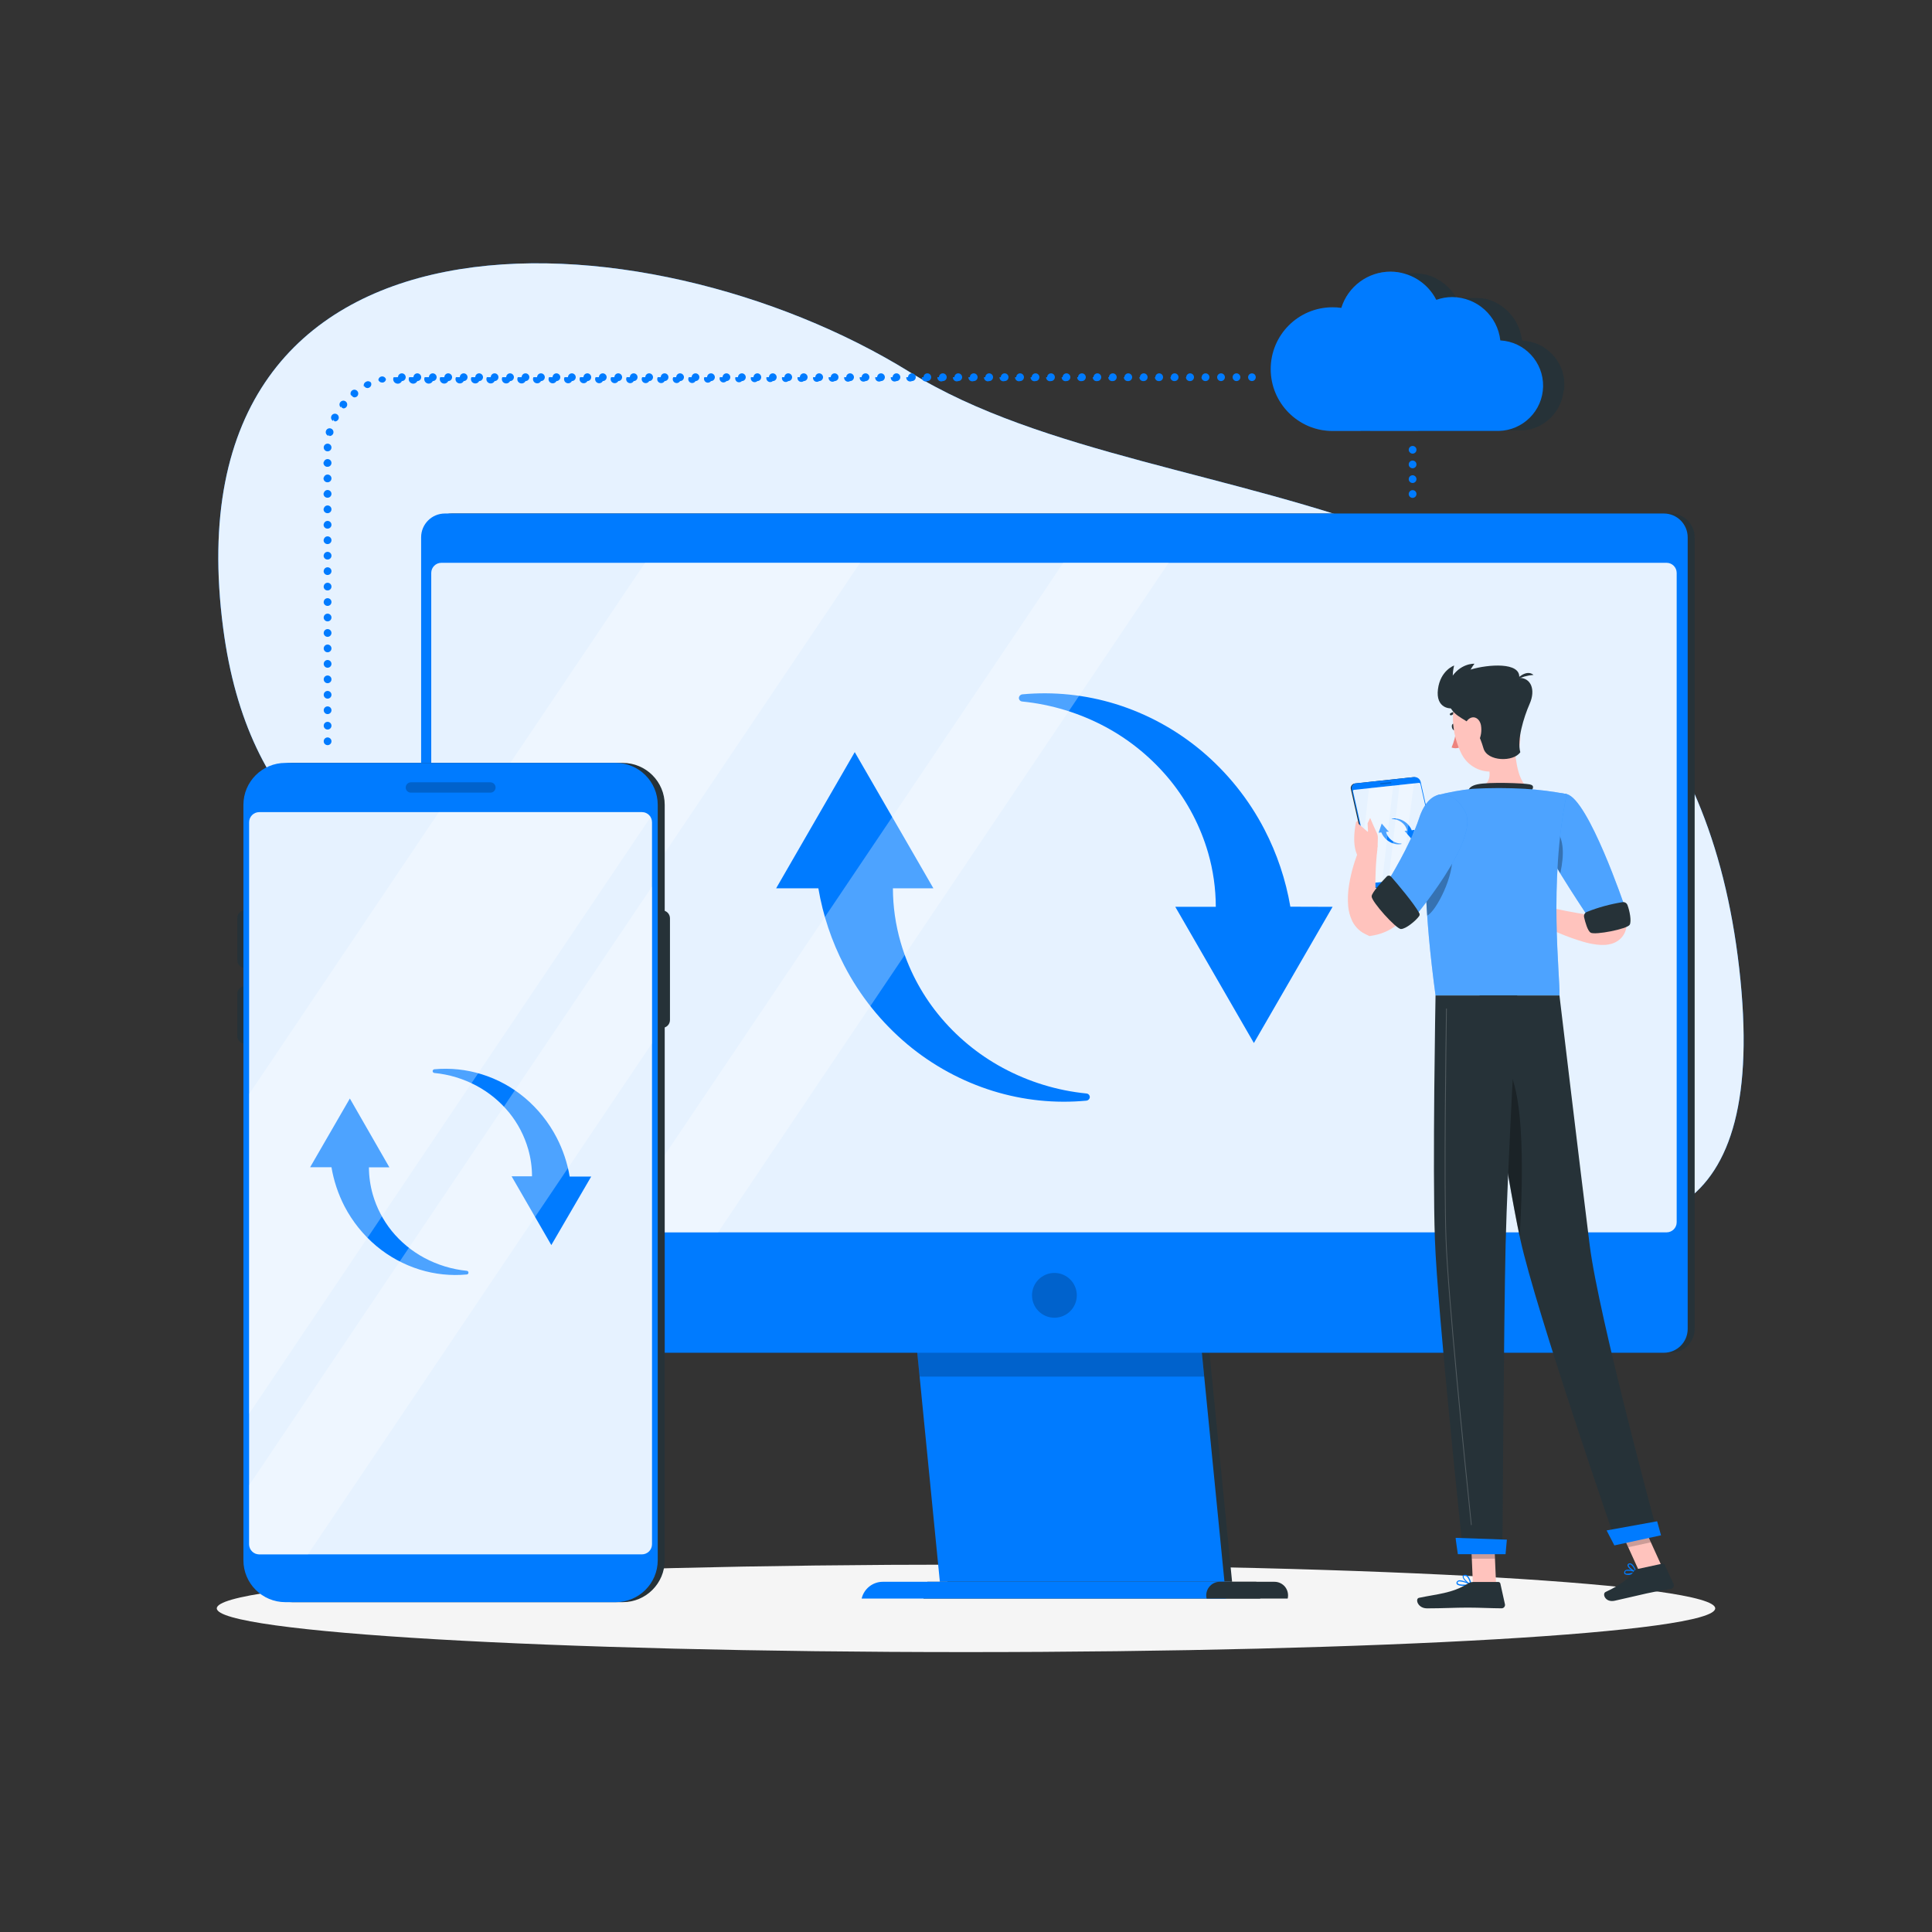 <?xml version="1.0" encoding="UTF-8"?>
<svg xmlns="http://www.w3.org/2000/svg" xmlns:xlink="http://www.w3.org/1999/xlink" width="190px" height="190px" viewBox="0 0 190 190" version="1.1">
<rect x="0" y="0" width="190" height="190" fill="#333333" stroke="none"/>
<defs>
<filter id="alpha" filterUnits="objectBoundingBox" x="0%" y="0%" width="100%" height="100%">
  <feColorMatrix type="matrix" in="SourceGraphic" values="0 0 0 0 1 0 0 0 0 1 0 0 0 0 1 0 0 0 1 0"/>
</filter>
<mask id="mask0">
  <g filter="url(#alpha)">
<rect x="0" y="0" width="190" height="190" style="fill:rgb(0%,0%,0%);fill-opacity:0.902;stroke:none;"/>
  </g>
</mask>
<clipPath id="clip1">
  <rect x="0" y="0" width="190" height="190"/>
</clipPath>
<g id="surface5" clip-path="url(#clip1)">
<path style=" stroke:none;fill-rule:nonzero;fill:rgb(100%,100%,100%);fill-opacity:1;" d="M 171.043 95.25 C 165.246 44.23 115.352 52.637 89.465 36.59 C 63.574 20.543 16.188 17.922 21.949 61.789 C 26.758 98.422 64.602 90.297 96.715 98.469 C 123.055 105.172 176.84 146.273 171.043 95.25 Z M 171.043 95.25 "/>
</g>
<mask id="mask1">
  <g filter="url(#alpha)">
<rect x="0" y="0" width="190" height="190" style="fill:rgb(0%,0%,0%);fill-opacity:0.2;stroke:none;"/>
  </g>
</mask>
<clipPath id="clip2">
  <rect x="0" y="0" width="190" height="190"/>
</clipPath>
<g id="surface8" clip-path="url(#clip2)">
<path style=" stroke:none;fill-rule:nonzero;fill:rgb(0%,0%,0%);fill-opacity:1;" d="M 115.582 106.562 L 87.594 106.562 L 90.441 135.379 L 118.426 135.379 Z M 115.582 106.562 "/>
</g>
<mask id="mask2">
  <g filter="url(#alpha)">
<rect x="0" y="0" width="190" height="190" style="fill:rgb(0%,0%,0%);fill-opacity:0.2;stroke:none;"/>
  </g>
</mask>
<clipPath id="clip3">
  <rect x="0" y="0" width="190" height="190"/>
</clipPath>
<g id="surface11" clip-path="url(#clip3)">
<path style=" stroke:none;fill-rule:nonzero;fill:rgb(0%,0%,0%);fill-opacity:1;" d="M 105.898 127.387 C 105.898 128.605 104.91 129.59 103.695 129.59 C 102.477 129.59 101.492 128.605 101.492 127.387 C 101.492 126.172 102.477 125.184 103.695 125.184 C 104.91 125.184 105.898 126.172 105.898 127.387 Z M 105.898 127.387 "/>
</g>
<mask id="mask3">
  <g filter="url(#alpha)">
<rect x="0" y="0" width="190" height="190" style="fill:rgb(0%,0%,0%);fill-opacity:0.902;stroke:none;"/>
  </g>
</mask>
<clipPath id="clip4">
  <rect x="0" y="0" width="190" height="190"/>
</clipPath>
<g id="surface14" clip-path="url(#clip4)">
<path style=" stroke:none;fill-rule:nonzero;fill:rgb(100%,100%,100%);fill-opacity:1;" d="M 43.406 55.348 L 163.895 55.348 C 164.445 55.348 164.891 55.793 164.891 56.344 L 164.891 120.203 C 164.891 120.75 164.445 121.195 163.895 121.195 L 43.406 121.195 C 42.859 121.195 42.41 120.75 42.41 120.203 L 42.41 56.344 C 42.41 55.793 42.859 55.348 43.406 55.348 Z M 43.406 55.348 "/>
</g>
<mask id="mask4">
  <g filter="url(#alpha)">
<rect x="0" y="0" width="190" height="190" style="fill:rgb(0%,0%,0%);fill-opacity:0.302;stroke:none;"/>
  </g>
</mask>
<clipPath id="clip5">
  <rect x="0" y="0" width="190" height="190"/>
</clipPath>
<g id="surface17" clip-path="url(#clip5)">
<path style=" stroke:none;fill-rule:nonzero;fill:rgb(100%,100%,100%);fill-opacity:1;" d="M 67.754 80.359 L 84.594 55.336 L 63.441 55.336 L 46.926 79.867 L 46.227 80.914 L 42.453 86.523 L 42.453 117.957 L 46.227 112.348 Z M 67.754 80.359 "/>
<path style=" stroke:none;fill-rule:nonzero;fill:rgb(100%,100%,100%);fill-opacity:1;" d="M 104.57 55.336 L 83.141 87.184 L 61.473 119.379 L 60.258 121.188 L 70.621 121.188 L 83.141 102.59 L 114.934 55.336 Z M 104.57 55.336 "/>
</g>
<mask id="mask5">
  <g filter="url(#alpha)">
<rect x="0" y="0" width="190" height="190" style="fill:rgb(0%,0%,0%);fill-opacity:0.902;stroke:none;"/>
  </g>
</mask>
<clipPath id="clip6">
  <rect x="0" y="0" width="190" height="190"/>
</clipPath>
<g id="surface20" clip-path="url(#clip6)">
<path style=" stroke:none;fill-rule:nonzero;fill:rgb(100%,100%,100%);fill-opacity:1;" d="M 25.496 79.867 L 63.125 79.867 C 63.676 79.867 64.121 80.312 64.121 80.863 L 64.121 151.867 C 64.121 152.418 63.676 152.863 63.125 152.863 L 25.496 152.863 C 24.945 152.863 24.5 152.418 24.5 151.867 L 24.5 80.863 C 24.5 80.312 24.945 79.867 25.496 79.867 Z M 25.496 79.867 "/>
</g>
<mask id="mask6">
  <g filter="url(#alpha)">
<rect x="0" y="0" width="190" height="190" style="fill:rgb(0%,0%,0%);fill-opacity:0.302;stroke:none;"/>
  </g>
</mask>
<clipPath id="clip7">
  <rect x="0" y="0" width="190" height="190"/>
</clipPath>
<g id="surface23" clip-path="url(#clip7)">
<path style=" stroke:none;fill-rule:nonzero;fill:rgb(100%,100%,100%);fill-opacity:1;" d="M 63.98 80.359 C 63.805 80.055 63.477 79.867 63.125 79.867 L 43.156 79.867 L 42.453 80.914 L 24.5 107.594 L 24.5 139.031 L 42.453 112.348 Z M 63.98 80.359 "/>
<path style=" stroke:none;fill-rule:nonzero;fill:rgb(100%,100%,100%);fill-opacity:1;" d="M 42.453 119.379 L 24.5 146.062 L 24.5 151.867 C 24.5 152.418 24.945 152.863 25.496 152.863 L 30.285 152.863 L 51.605 121.188 L 64.121 102.602 L 64.121 87.184 Z M 42.453 119.379 "/>
</g>
<mask id="mask7">
  <g filter="url(#alpha)">
<rect x="0" y="0" width="190" height="190" style="fill:rgb(0%,0%,0%);fill-opacity:0.2;stroke:none;"/>
  </g>
</mask>
<clipPath id="clip8">
  <rect x="0" y="0" width="190" height="190"/>
</clipPath>
<g id="surface26" clip-path="url(#clip8)">
<path style=" stroke:none;fill-rule:nonzero;fill:rgb(0%,0%,0%);fill-opacity:1;" d="M 40.395 76.934 L 48.23 76.934 C 48.512 76.938 48.738 77.164 48.738 77.445 C 48.738 77.723 48.512 77.949 48.23 77.953 L 40.395 77.953 C 40.117 77.945 39.898 77.719 39.898 77.445 C 39.902 77.168 40.121 76.945 40.395 76.934 Z M 40.395 76.934 "/>
</g>
<mask id="mask8">
  <g filter="url(#alpha)">
<rect x="0" y="0" width="190" height="190" style="fill:rgb(0%,0%,0%);fill-opacity:0.102;stroke:none;"/>
  </g>
</mask>
<clipPath id="clip9">
  <rect x="0" y="0" width="190" height="190"/>
</clipPath>
<g id="surface29" clip-path="url(#clip9)">
<path style=" stroke:none;fill-rule:nonzero;fill:rgb(100%,100%,100%);fill-opacity:1;" d="M 136.746 26.715 C 134.531 26.723 132.574 28.168 131.918 30.285 C 131.762 30.262 131.602 30.246 131.438 30.238 L 128.141 41.637 C 129.027 42.137 130.031 42.398 131.051 42.398 L 133.797 42.398 L 138.266 26.973 C 137.777 26.805 137.266 26.719 136.746 26.715 Z M 136.746 26.715 "/>
<path style=" stroke:none;fill-rule:nonzero;fill:rgb(100%,100%,100%);fill-opacity:1;" d="M 142.816 29.215 C 142.281 29.215 141.75 29.309 141.246 29.488 C 140.773 28.559 140.027 27.797 139.109 27.309 L 134.746 42.379 L 139.461 42.379 L 143.262 29.238 C 143.113 29.223 142.965 29.215 142.816 29.215 Z M 142.816 29.215 "/>
</g>
<mask id="mask9">
  <g filter="url(#alpha)">
<rect x="0" y="0" width="190" height="190" style="fill:rgb(0%,0%,0%);fill-opacity:0.902;stroke:none;"/>
  </g>
</mask>
<clipPath id="clip10">
  <rect x="0" y="0" width="190" height="190"/>
</clipPath>
<g id="surface32" clip-path="url(#clip10)">
<path style=" stroke:none;fill-rule:nonzero;fill:rgb(100%,100%,100%);fill-opacity:1;" d="M 135.203 86.809 L 141.59 86.125 C 141.621 86.121 141.648 86.105 141.668 86.078 C 141.688 86.051 141.695 86.02 141.688 85.988 L 139.691 77.102 C 139.676 77.031 139.609 76.984 139.535 76.992 L 133.156 77.676 C 133.125 77.68 133.094 77.695 133.074 77.723 C 133.055 77.746 133.051 77.781 133.059 77.812 L 135.051 86.695 C 135.07 86.766 135.133 86.812 135.203 86.809 Z M 135.203 86.809 "/>
</g>
<mask id="mask10">
  <g filter="url(#alpha)">
<rect x="0" y="0" width="190" height="190" style="fill:rgb(0%,0%,0%);fill-opacity:0.302;stroke:none;"/>
  </g>
</mask>
<clipPath id="clip11">
  <rect x="0" y="0" width="190" height="190"/>
</clipPath>
<g id="surface35" clip-path="url(#clip11)">
<path style=" stroke:none;fill-rule:nonzero;fill:rgb(100%,100%,100%);fill-opacity:1;" d="M 134.637 77.52 L 134.078 82.375 L 135.051 86.695 C 135.07 86.766 135.133 86.812 135.203 86.809 L 135.926 86.73 L 137.012 77.262 Z M 134.637 77.52 "/>
<path style=" stroke:none;fill-rule:nonzero;fill:rgb(100%,100%,100%);fill-opacity:1;" d="M 137.633 77.195 L 136.547 86.664 L 137.812 86.527 L 139.051 77.047 Z M 137.633 77.195 "/>
</g>
<mask id="mask11">
  <g filter="url(#alpha)">
<rect x="0" y="0" width="190" height="190" style="fill:rgb(0%,0%,0%);fill-opacity:0.2;stroke:none;"/>
  </g>
</mask>
<clipPath id="clip12">
  <rect x="0" y="0" width="190" height="190"/>
</clipPath>
<g id="surface38" clip-path="url(#clip12)">
<path style=" stroke:none;fill-rule:nonzero;fill:rgb(0%,0%,0%);fill-opacity:1;" d="M 136.762 76.914 L 135.766 77.023 C 135.75 77.023 135.734 77.031 135.727 77.047 C 135.719 77.059 135.715 77.074 135.719 77.09 C 135.727 77.125 135.762 77.152 135.797 77.148 L 136.789 77.043 C 136.805 77.039 136.82 77.031 136.832 77.016 C 136.84 77.004 136.844 76.984 136.84 76.969 C 136.828 76.934 136.797 76.914 136.762 76.914 Z M 136.762 76.914 "/>
</g>
<mask id="mask12">
  <g filter="url(#alpha)">
<rect x="0" y="0" width="190" height="190" style="fill:rgb(0%,0%,0%);fill-opacity:0.302;stroke:none;"/>
  </g>
</mask>
<clipPath id="clip13">
  <rect x="0" y="0" width="190" height="190"/>
</clipPath>
<g id="surface41" clip-path="url(#clip13)">
<path style=" stroke:none;fill-rule:nonzero;fill:rgb(100%,100%,100%);fill-opacity:1;" d="M 154.074 78.094 C 156.211 78.586 159.793 89.184 159.793 89.184 L 156.305 90.344 C 156.305 90.344 152.746 85.07 151.539 82.527 C 150.273 79.863 151.895 77.594 154.074 78.094 Z M 154.074 78.094 "/>
</g>
<mask id="mask13">
  <g filter="url(#alpha)">
<rect x="0" y="0" width="190" height="190" style="fill:rgb(0%,0%,0%);fill-opacity:0.302;stroke:none;"/>
  </g>
</mask>
<clipPath id="clip14">
  <rect x="0" y="0" width="190" height="190"/>
</clipPath>
<g id="surface44" clip-path="url(#clip14)">
<path style=" stroke:none;fill-rule:nonzero;fill:rgb(0%,0%,0%);fill-opacity:1;" d="M 153.141 81.742 C 152.57 81.062 152.195 81.973 152.305 83.945 C 152.648 84.559 153.047 85.223 153.445 85.879 C 153.875 83.918 153.734 82.621 153.141 81.742 Z M 153.141 81.742 "/>
</g>
<mask id="mask14">
  <g filter="url(#alpha)">
<rect x="0" y="0" width="190" height="190" style="fill:rgb(0%,0%,0%);fill-opacity:0.302;stroke:none;"/>
  </g>
</mask>
<clipPath id="clip15">
  <rect x="0" y="0" width="190" height="190"/>
</clipPath>
<g id="surface47" clip-path="url(#clip15)">
<path style=" stroke:none;fill-rule:nonzero;fill:rgb(100%,100%,100%);fill-opacity:1;" d="M 141.312 78.211 C 141.312 78.211 138.891 80.953 141.176 97.898 L 153.363 97.898 C 153.449 96.031 152.27 86.906 154.074 78.094 C 152.727 77.836 151.367 77.66 149.996 77.578 C 148.273 77.477 146.543 77.477 144.816 77.578 C 143.637 77.695 142.465 77.91 141.312 78.211 Z M 141.312 78.211 "/>
</g>
<mask id="mask15">
  <g filter="url(#alpha)">
<rect x="0" y="0" width="190" height="190" style="fill:rgb(0%,0%,0%);fill-opacity:0.302;stroke:none;"/>
  </g>
</mask>
<clipPath id="clip16">
  <rect x="0" y="0" width="190" height="190"/>
</clipPath>
<g id="surface50" clip-path="url(#clip16)">
<path style=" stroke:none;fill-rule:nonzero;fill:rgb(0%,0%,0%);fill-opacity:1;" d="M 142.785 84.059 C 142.578 82.691 141.289 82.996 140.246 83.488 C 140.156 85.676 140.191 87.863 140.355 90.043 C 141.227 89.641 143.078 86.023 142.785 84.059 Z M 142.785 84.059 "/>
</g>
<mask id="mask16">
  <g filter="url(#alpha)">
<rect x="0" y="0" width="190" height="190" style="fill:rgb(0%,0%,0%);fill-opacity:0.302;stroke:none;"/>
  </g>
</mask>
<clipPath id="clip17">
  <rect x="0" y="0" width="190" height="190"/>
</clipPath>
<g id="surface53" clip-path="url(#clip17)">
<path style=" stroke:none;fill-rule:nonzero;fill:rgb(100%,100%,100%);fill-opacity:1;" d="M 144.109 79.859 C 145.52 82.664 138.906 90.438 138.906 90.438 L 136.547 86.562 C 136.547 86.562 138.68 83.145 139.555 80.484 C 140.633 77.16 143.039 77.727 144.109 79.859 Z M 144.109 79.859 "/>
</g>
<mask id="mask17">
  <g filter="url(#alpha)">
<rect x="0" y="0" width="190" height="190" style="fill:rgb(0%,0%,0%);fill-opacity:0.2;stroke:none;"/>
  </g>
</mask>
<clipPath id="clip18">
  <rect x="0" y="0" width="190" height="190"/>
</clipPath>
<g id="surface56" clip-path="url(#clip18)">
<path style=" stroke:none;fill-rule:nonzero;fill:rgb(0%,0%,0%);fill-opacity:1;" d="M 144.629 150.57 L 144.742 153.289 L 147.023 153.289 L 146.902 150.57 Z M 144.629 150.57 "/>
</g>
<mask id="mask18">
  <g filter="url(#alpha)">
<rect x="0" y="0" width="190" height="190" style="fill:rgb(0%,0%,0%);fill-opacity:0.2;stroke:none;"/>
  </g>
</mask>
<clipPath id="clip19">
  <rect x="0" y="0" width="190" height="190"/>
</clipPath>
<g id="surface59" clip-path="url(#clip19)">
<path style=" stroke:none;fill-rule:nonzero;fill:rgb(0%,0%,0%);fill-opacity:1;" d="M 161.199 149.141 L 158.973 149.625 L 160.129 152.16 L 162.355 151.676 Z M 161.199 149.141 "/>
</g>
<mask id="mask19">
  <g filter="url(#alpha)">
<rect x="0" y="0" width="190" height="190" style="fill:rgb(0%,0%,0%);fill-opacity:0.302;stroke:none;"/>
  </g>
</mask>
<clipPath id="clip20">
  <rect x="0" y="0" width="190" height="190"/>
</clipPath>
<g id="surface62" clip-path="url(#clip20)">
<path style=" stroke:none;fill-rule:nonzero;fill:rgb(0%,0%,0%);fill-opacity:1;" d="M 147.137 104.121 C 150.121 104.707 149.797 115.852 149.445 121.602 C 148.586 117.551 147.32 109.746 146.465 104.215 C 146.672 104.109 146.906 104.074 147.137 104.121 Z M 147.137 104.121 "/>
</g>
<mask id="mask20">
  <g filter="url(#alpha)">
<rect x="0" y="0" width="190" height="190" style="fill:rgb(0%,0%,0%);fill-opacity:0.2;stroke:none;"/>
  </g>
</mask>
<clipPath id="clip21">
  <rect x="0" y="0" width="190" height="190"/>
</clipPath>
<g id="surface65" clip-path="url(#clip21)">
<path style=" stroke:none;fill-rule:nonzero;fill:rgb(100%,100%,100%);fill-opacity:1;" d="M 144.695 149.988 C 144.707 149.988 144.719 149.984 144.727 149.977 C 144.73 149.969 144.734 149.957 144.734 149.949 C 144.055 143.406 142.453 127.566 142.246 121.879 C 142.039 116.062 142.246 103.059 142.289 99.211 C 142.289 99.191 142.273 99.176 142.254 99.172 C 142.242 99.172 142.23 99.176 142.223 99.184 C 142.215 99.188 142.211 99.199 142.211 99.211 C 142.152 103.059 141.961 116.062 142.168 121.883 C 142.371 127.582 143.973 143.41 144.656 149.957 C 144.66 149.977 144.676 149.988 144.695 149.988 Z M 144.695 149.988 "/>
</g>
</defs>
<g id="surface1">
<path style=" stroke:none;fill-rule:nonzero;fill:rgb(0%,48.235%,100%);fill-opacity:1;" d="M 171.043 95.25 C 165.246 44.23 115.352 52.637 89.465 36.59 C 63.574 20.543 16.188 17.922 21.949 61.789 C 26.758 98.422 64.602 90.297 96.715 98.469 C 123.055 105.172 176.84 146.273 171.043 95.25 Z M 171.043 95.25 "/>
<use xlink:href="#surface5" mask="url(#mask0)"/>
<path style=" stroke:none;fill-rule:nonzero;fill:rgb(96.078%,96.078%,96.078%);fill-opacity:1;" d="M 168.68 158.172 C 168.68 155.797 135.691 153.871 95 153.871 C 54.309 153.871 21.32 155.797 21.32 158.172 C 21.32 160.547 54.309 162.473 95 162.473 C 135.691 162.473 168.68 160.547 168.68 158.172 Z M 168.68 158.172 "/>
<path style=" stroke:none;fill-rule:nonzero;fill:rgb(14.902%,19.608%,21.961%);fill-opacity:1;" d="M 44.445 50.5 L 164.316 50.5 C 165.609 50.5 166.66 51.547 166.66 52.844 L 166.66 130.691 C 166.66 131.984 165.609 133.035 164.316 133.035 L 44.445 133.035 C 43.148 133.035 42.102 131.984 42.102 130.691 L 42.102 52.844 C 42.102 51.547 43.148 50.5 44.445 50.5 Z M 44.445 50.5 "/>
<path style=" stroke:none;fill-rule:nonzero;fill:rgb(14.902%,19.608%,21.961%);fill-opacity:1;" d="M 121.168 155.559 L 93.18 155.559 L 88.348 106.566 L 116.332 106.566 Z M 121.168 155.559 "/>
<path style=" stroke:none;fill-rule:nonzero;fill:rgb(0%,48.235%,100%);fill-opacity:1;" d="M 120.418 155.559 L 92.43 155.559 L 87.594 106.566 L 115.582 106.566 Z M 120.418 155.559 "/>
<path style=" stroke:none;fill-rule:nonzero;fill:rgb(14.902%,19.608%,21.961%);fill-opacity:1;" d="M 126.641 157.207 L 90.82 157.207 L 91.199 155.559 L 125.336 155.559 C 125.746 155.559 126.133 155.746 126.387 156.066 C 126.637 156.387 126.73 156.809 126.637 157.207 Z M 126.641 157.207 "/>
<path style=" stroke:none;fill-rule:nonzero;fill:rgb(14.902%,19.608%,21.961%);fill-opacity:1;" d="M 123.941 157.207 L 123.551 155.559 "/>
<path style=" stroke:none;fill-rule:nonzero;fill:rgb(0%,48.235%,100%);fill-opacity:1;" d="M 120.566 157.207 L 84.738 157.207 C 84.969 156.238 85.836 155.555 86.828 155.559 L 120.961 155.559 Z M 120.566 157.207 "/>
<path style=" stroke:none;fill-rule:nonzero;fill:rgb(14.902%,19.608%,21.961%);fill-opacity:1;" d="M 123.551 155.559 L 119.965 155.559 C 119.555 155.555 119.168 155.742 118.914 156.066 C 118.66 156.387 118.566 156.809 118.664 157.207 L 123.941 157.207 "/>
<use xlink:href="#surface8" mask="url(#mask1)"/>
<path style=" stroke:none;fill-rule:nonzero;fill:rgb(0%,48.235%,100%);fill-opacity:1;" d="M 43.758 50.5 L 163.629 50.5 C 164.922 50.5 165.973 51.547 165.973 52.844 L 165.973 130.691 C 165.973 131.984 164.922 133.035 163.629 133.035 L 43.758 133.035 C 42.461 133.035 41.414 131.984 41.414 130.691 L 41.414 52.844 C 41.414 51.547 42.461 50.5 43.758 50.5 Z M 43.758 50.5 "/>
<use xlink:href="#surface11" mask="url(#mask2)"/>
<use xlink:href="#surface14" mask="url(#mask3)"/>
<path style=" stroke:none;fill-rule:nonzero;fill:rgb(0%,48.235%,100%);fill-opacity:1;" d="M 106.859 107.539 C 103.973 107.254 101.168 106.395 98.613 105.016 C 96.16 103.691 93.992 101.891 92.242 99.723 C 90.562 97.641 89.316 95.246 88.574 92.68 C 88.074 90.949 87.816 89.16 87.812 87.359 L 91.793 87.359 L 84.059 73.965 L 76.328 87.359 L 80.48 87.359 C 80.93 90.008 81.789 92.57 83.027 94.957 C 84.562 97.926 86.676 100.555 89.234 102.703 C 91.711 104.773 94.574 106.336 97.66 107.293 C 100.633 108.211 103.754 108.535 106.852 108.242 C 107.02 108.219 107.152 108.086 107.176 107.922 C 107.188 107.73 107.051 107.562 106.859 107.539 Z M 106.859 107.539 "/>
<path style=" stroke:none;fill-rule:nonzero;fill:rgb(0%,48.235%,100%);fill-opacity:1;" d="M 126.898 89.168 C 126.445 86.516 125.586 83.953 124.348 81.566 C 122.809 78.602 120.699 75.969 118.137 73.824 C 115.66 71.754 112.801 70.195 109.719 69.238 C 106.746 68.32 103.621 67.996 100.523 68.285 C 100.359 68.309 100.227 68.441 100.203 68.609 C 100.188 68.801 100.332 68.973 100.523 68.988 C 103.414 69.277 106.215 70.137 108.77 71.512 C 111.223 72.84 113.387 74.645 115.141 76.812 C 116.816 78.895 118.062 81.289 118.809 83.859 C 119.309 85.586 119.562 87.379 119.566 89.18 L 115.582 89.18 L 123.312 102.574 L 131.051 89.18 Z M 126.898 89.168 "/>
<use xlink:href="#surface17" mask="url(#mask4)"/>
<path style=" stroke:none;fill-rule:nonzero;fill:rgb(14.902%,19.608%,21.961%);fill-opacity:1;" d="M 28.75 75.027 L 61.246 75.027 C 63.523 75.027 65.371 76.875 65.371 79.152 L 65.371 153.438 C 65.371 155.715 63.523 157.562 61.246 157.562 L 28.75 157.562 C 26.473 157.562 24.625 155.715 24.625 153.438 L 24.625 79.152 C 24.625 76.875 26.473 75.027 28.75 75.027 Z M 28.75 75.027 "/>
<path style=" stroke:none;fill-rule:nonzero;fill:rgb(14.902%,19.608%,21.961%);fill-opacity:1;" d="M 64.562 89.531 L 65.113 89.531 C 65.543 89.531 65.887 89.879 65.887 90.309 L 65.887 100.312 C 65.887 100.742 65.543 101.086 65.113 101.086 L 64.562 101.086 C 64.133 101.086 63.785 100.742 63.785 100.312 L 63.785 90.309 C 63.785 89.879 64.133 89.531 64.562 89.531 Z M 64.562 89.531 "/>
<path style=" stroke:none;fill-rule:nonzero;fill:rgb(14.902%,19.608%,21.961%);fill-opacity:1;" d="M 24.074 89.531 L 24.707 89.531 C 25.113 89.531 25.441 89.859 25.441 90.266 L 25.441 94.441 C 25.441 94.848 25.113 95.176 24.707 95.176 L 24.074 95.176 C 23.668 95.176 23.34 94.848 23.34 94.441 L 23.34 90.266 C 23.34 89.859 23.668 89.531 24.074 89.531 Z M 24.074 89.531 "/>
<path style=" stroke:none;fill-rule:nonzero;fill:rgb(14.902%,19.608%,21.961%);fill-opacity:1;" d="M 24.074 96.992 L 24.707 96.992 C 25.113 96.992 25.441 97.32 25.441 97.723 L 25.441 101.902 C 25.441 102.305 25.113 102.633 24.707 102.633 L 24.074 102.633 C 23.668 102.633 23.34 102.305 23.34 101.902 L 23.34 97.723 C 23.34 97.32 23.668 96.992 24.074 96.992 Z M 24.074 96.992 "/>
<path style=" stroke:none;fill-rule:nonzero;fill:rgb(0%,48.235%,100%);fill-opacity:1;" d="M 28.062 75.027 L 60.559 75.027 C 62.836 75.027 64.684 76.875 64.684 79.152 L 64.684 153.438 C 64.684 155.715 62.836 157.562 60.559 157.562 L 28.062 157.562 C 25.785 157.562 23.938 155.715 23.938 153.438 L 23.938 79.152 C 23.938 76.875 25.785 75.027 28.062 75.027 Z M 28.062 75.027 "/>
<use xlink:href="#surface20" mask="url(#mask5)"/>
<path style=" stroke:none;fill-rule:nonzero;fill:rgb(0%,48.235%,100%);fill-opacity:1;" d="M 45.91 124.977 C 44.449 124.832 43.027 124.398 41.73 123.703 C 40.492 123.039 39.398 122.133 38.512 121.043 C 37.668 119.988 37.039 118.781 36.664 117.484 C 36.414 116.613 36.285 115.711 36.281 114.801 L 38.293 114.801 L 34.406 108.031 L 30.5 114.789 L 32.598 114.789 C 32.824 116.129 33.258 117.426 33.879 118.633 C 34.66 120.129 35.727 121.457 37.02 122.543 C 38.27 123.586 39.715 124.371 41.27 124.855 C 42.77 125.32 44.348 125.484 45.91 125.336 C 45.996 125.328 46.062 125.258 46.07 125.172 C 46.078 125.125 46.062 125.078 46.031 125.043 C 46.004 125.004 45.957 124.98 45.91 124.977 Z M 45.91 124.977 "/>
<path style=" stroke:none;fill-rule:nonzero;fill:rgb(0%,48.235%,100%);fill-opacity:1;" d="M 56.023 115.707 C 55.797 114.367 55.363 113.074 54.738 111.867 C 53.961 110.371 52.895 109.043 51.605 107.957 C 50.355 106.91 48.91 106.121 47.352 105.641 C 45.852 105.176 44.273 105.012 42.711 105.156 C 42.625 105.168 42.559 105.234 42.547 105.32 C 42.539 105.422 42.613 105.508 42.711 105.52 C 44.168 105.66 45.582 106.09 46.871 106.781 C 48.109 107.445 49.203 108.348 50.09 109.441 C 50.938 110.492 51.566 111.703 51.941 113 C 52.191 113.871 52.32 114.773 52.32 115.68 L 50.312 115.68 L 54.219 122.445 L 58.141 115.707 Z M 56.023 115.707 "/>
<use xlink:href="#surface23" mask="url(#mask6)"/>
<use xlink:href="#surface26" mask="url(#mask7)"/>
<use xlink:href="#surface29" mask="url(#mask8)"/>
<path style=" stroke:none;fill-rule:nonzero;fill:rgb(0%,48.235%,100%);fill-opacity:1;" d="M 123.121 37.477 C 122.969 37.477 122.828 37.383 122.77 37.242 C 122.711 37.102 122.742 36.938 122.852 36.828 C 122.922 36.758 123.02 36.719 123.121 36.719 C 123.223 36.719 123.32 36.758 123.391 36.828 C 123.496 36.938 123.527 37.102 123.469 37.242 C 123.41 37.383 123.273 37.477 123.121 37.477 Z M 123.121 37.477 "/>
<path style=" stroke:none;fill-rule:nonzero;fill:rgb(0%,48.235%,100%);fill-opacity:1;" d="M 31.836 71.367 C 31.836 71.156 32.008 70.988 32.215 70.988 C 32.426 70.988 32.598 71.156 32.598 71.367 C 32.598 71.578 32.426 71.746 32.215 71.746 C 32.008 71.746 31.836 71.578 31.836 71.367 Z M 31.836 69.848 C 31.836 69.637 32.008 69.469 32.215 69.469 C 32.426 69.469 32.598 69.637 32.598 69.848 C 32.598 70.059 32.426 70.227 32.215 70.227 C 32.113 70.227 32.016 70.188 31.945 70.113 C 31.875 70.039 31.836 69.941 31.836 69.84 Z M 31.836 68.328 C 31.836 68.117 32.008 67.949 32.215 67.949 C 32.426 67.949 32.598 68.117 32.598 68.328 C 32.598 68.539 32.426 68.707 32.215 68.707 C 32.113 68.707 32.016 68.664 31.941 68.59 C 31.871 68.516 31.832 68.414 31.836 68.312 Z M 31.836 66.809 C 31.836 66.598 32.008 66.43 32.215 66.43 C 32.426 66.43 32.598 66.598 32.598 66.809 C 32.598 67.02 32.426 67.188 32.215 67.188 C 32.109 67.188 32.012 67.145 31.938 67.066 C 31.867 66.988 31.828 66.887 31.836 66.781 Z M 31.836 65.289 C 31.836 65.078 32.008 64.906 32.215 64.906 C 32.426 64.906 32.598 65.078 32.598 65.289 C 32.598 65.496 32.426 65.668 32.215 65.668 C 32.109 65.668 32.008 65.625 31.934 65.543 C 31.863 65.465 31.828 65.359 31.836 65.254 Z M 31.836 63.77 C 31.836 63.559 32.008 63.387 32.215 63.387 C 32.426 63.387 32.598 63.559 32.598 63.77 C 32.598 63.977 32.426 64.148 32.215 64.148 C 32.109 64.148 32.004 64.102 31.934 64.023 C 31.859 63.941 31.824 63.832 31.836 63.727 Z M 31.836 62.246 C 31.836 62.039 32.008 61.867 32.215 61.867 C 32.426 61.867 32.598 62.039 32.598 62.246 C 32.598 62.457 32.426 62.629 32.215 62.629 C 32.105 62.629 32 62.582 31.93 62.5 C 31.855 62.418 31.82 62.309 31.836 62.199 Z M 31.836 60.727 C 31.836 60.52 32.008 60.348 32.215 60.348 C 32.426 60.348 32.598 60.52 32.598 60.727 C 32.598 60.938 32.426 61.109 32.215 61.109 C 32.105 61.109 32 61.062 31.926 60.977 C 31.852 60.895 31.82 60.781 31.836 60.672 Z M 31.836 59.207 C 31.836 58.996 32.008 58.828 32.215 58.828 C 32.426 58.828 32.598 58.996 32.598 59.207 C 32.598 59.418 32.426 59.586 32.215 59.586 C 32.102 59.59 31.996 59.539 31.922 59.453 C 31.848 59.367 31.816 59.254 31.836 59.145 Z M 31.836 57.688 C 31.836 57.477 32.008 57.309 32.215 57.309 C 32.426 57.309 32.598 57.477 32.598 57.688 C 32.598 57.898 32.426 58.066 32.215 58.066 C 32.102 58.07 31.992 58.02 31.918 57.934 C 31.844 57.844 31.816 57.727 31.836 57.617 Z M 31.836 56.168 C 31.836 55.957 32.008 55.789 32.215 55.789 C 32.426 55.789 32.598 55.957 32.598 56.168 C 32.598 56.379 32.426 56.547 32.215 56.547 C 32.102 56.551 31.988 56.5 31.914 56.41 C 31.84 56.32 31.812 56.203 31.836 56.09 Z M 31.836 54.648 C 31.836 54.438 32.008 54.27 32.215 54.27 C 32.426 54.27 32.598 54.438 32.598 54.648 C 32.598 54.859 32.426 55.027 32.215 55.027 C 32.098 55.031 31.984 54.98 31.91 54.887 C 31.836 54.797 31.809 54.676 31.836 54.559 Z M 31.836 53.129 C 31.836 52.918 32.008 52.746 32.215 52.746 C 32.426 52.746 32.598 52.918 32.598 53.129 C 32.598 53.336 32.426 53.508 32.215 53.508 C 32.098 53.512 31.98 53.457 31.906 53.367 C 31.832 53.273 31.805 53.148 31.836 53.031 Z M 31.836 51.609 C 31.836 51.398 32.008 51.227 32.215 51.227 C 32.426 51.227 32.598 51.398 32.598 51.609 C 32.598 51.816 32.426 51.988 32.215 51.988 C 32.094 51.992 31.98 51.938 31.902 51.844 C 31.828 51.746 31.805 51.621 31.836 51.504 Z M 31.836 50.086 C 31.836 49.879 32.008 49.707 32.215 49.707 C 32.426 49.707 32.598 49.879 32.598 50.086 C 32.598 50.297 32.426 50.469 32.215 50.469 C 32.094 50.473 31.977 50.418 31.898 50.32 C 31.824 50.223 31.801 50.094 31.836 49.977 Z M 31.836 48.566 C 31.836 48.359 32.008 48.188 32.215 48.188 C 32.426 48.188 32.598 48.359 32.598 48.566 C 32.598 48.777 32.426 48.949 32.215 48.949 C 32.09 48.953 31.973 48.898 31.895 48.801 C 31.82 48.699 31.797 48.57 31.836 48.449 Z M 31.836 47.047 C 31.836 46.84 32.008 46.668 32.215 46.668 C 32.426 46.668 32.598 46.84 32.598 47.047 C 32.598 47.258 32.426 47.43 32.215 47.43 C 32.09 47.434 31.969 47.379 31.891 47.277 C 31.816 47.176 31.793 47.043 31.836 46.922 Z M 31.836 45.527 C 31.836 45.316 32.008 45.148 32.215 45.148 C 32.426 45.148 32.598 45.316 32.598 45.527 C 32.598 45.738 32.426 45.906 32.215 45.906 C 32.086 45.918 31.965 45.859 31.887 45.754 C 31.809 45.652 31.789 45.516 31.836 45.395 Z M 32.215 44.387 C 32.008 44.387 31.836 44.219 31.836 44.008 C 31.836 43.797 32.008 43.629 32.215 43.629 C 32.426 43.629 32.598 43.797 32.598 44.008 C 32.598 44.219 32.426 44.387 32.215 44.387 Z M 32.328 42.867 C 32.227 42.844 32.145 42.781 32.09 42.695 C 32.039 42.609 32.02 42.508 32.047 42.406 C 32.098 42.203 32.301 42.082 32.504 42.129 C 32.707 42.18 32.832 42.383 32.785 42.586 C 32.746 42.762 32.586 42.883 32.406 42.879 C 32.367 42.836 32.336 42.781 32.32 42.723 Z M 32.766 41.406 C 32.578 41.312 32.504 41.082 32.598 40.895 C 32.691 40.707 32.918 40.633 33.105 40.723 C 33.293 40.816 33.371 41.047 33.277 41.234 C 33.215 41.363 33.082 41.445 32.938 41.445 C 32.859 41.406 32.797 41.34 32.762 41.262 Z M 33.527 40.078 C 33.367 39.945 33.34 39.711 33.469 39.547 C 33.535 39.469 33.625 39.418 33.727 39.406 C 33.828 39.395 33.926 39.426 34.008 39.488 C 34.086 39.555 34.137 39.645 34.145 39.746 C 34.156 39.848 34.125 39.945 34.062 40.027 C 33.992 40.113 33.883 40.168 33.766 40.164 C 33.652 40.133 33.559 40.047 33.516 39.934 Z M 34.555 38.938 C 34.426 38.773 34.453 38.535 34.617 38.406 C 34.781 38.277 35.02 38.305 35.148 38.469 C 35.215 38.547 35.242 38.648 35.23 38.746 C 35.219 38.848 35.168 38.941 35.09 39.004 C 35.02 39.055 34.938 39.082 34.855 39.082 C 34.703 39.062 34.582 38.953 34.543 38.805 Z M 35.805 38.062 C 35.715 37.871 35.793 37.645 35.98 37.555 C 36.141 37.449 36.355 37.477 36.48 37.621 C 36.57 37.809 36.488 38.035 36.297 38.125 C 36.246 38.152 36.191 38.164 36.133 38.164 C 35.984 38.16 35.848 38.066 35.793 37.93 Z M 37.219 37.484 C 37.195 37.387 37.211 37.281 37.266 37.195 C 37.32 37.109 37.402 37.051 37.504 37.027 C 37.602 37.004 37.703 37.023 37.789 37.078 C 37.875 37.129 37.938 37.219 37.957 37.316 C 37.93 37.469 37.812 37.59 37.656 37.621 C 37.629 37.625 37.602 37.625 37.574 37.621 C 37.406 37.621 37.254 37.512 37.207 37.352 Z M 121.219 37.094 C 121.219 36.887 121.391 36.715 121.602 36.715 C 121.809 36.715 121.98 36.887 121.98 37.094 C 121.98 37.305 121.809 37.477 121.602 37.477 C 121.391 37.477 121.219 37.305 121.219 37.094 Z M 119.699 37.094 C 119.699 36.887 119.871 36.715 120.078 36.715 C 120.289 36.715 120.461 36.887 120.461 37.094 C 120.461 37.305 120.289 37.477 120.078 37.477 C 119.871 37.477 119.699 37.305 119.699 37.094 Z M 118.18 37.094 C 118.18 36.887 118.352 36.715 118.559 36.715 C 118.77 36.715 118.941 36.887 118.941 37.094 C 118.941 37.305 118.77 37.477 118.559 37.477 C 118.457 37.48 118.352 37.445 118.277 37.371 C 118.199 37.301 118.156 37.199 118.156 37.094 Z M 116.66 37.094 C 116.66 36.887 116.832 36.715 117.039 36.715 C 117.25 36.715 117.422 36.887 117.422 37.094 C 117.422 37.305 117.25 37.477 117.039 37.477 C 116.934 37.484 116.828 37.449 116.75 37.375 C 116.672 37.305 116.629 37.203 116.629 37.094 Z M 115.141 37.094 C 115.141 36.887 115.309 36.715 115.52 36.715 C 115.73 36.715 115.898 36.887 115.898 37.094 C 115.898 37.305 115.73 37.477 115.52 37.477 C 115.414 37.488 115.305 37.449 115.227 37.379 C 115.148 37.305 115.102 37.203 115.102 37.094 Z M 113.621 37.094 C 113.621 36.887 113.789 36.715 114 36.715 C 114.211 36.715 114.379 36.887 114.379 37.094 C 114.379 37.305 114.211 37.477 114 37.477 C 113.891 37.488 113.781 37.453 113.703 37.383 C 113.621 37.309 113.574 37.203 113.574 37.094 Z M 112.102 37.094 C 112.102 36.887 112.27 36.715 112.48 36.715 C 112.691 36.715 112.859 36.887 112.859 37.094 C 112.859 37.305 112.691 37.477 112.48 37.477 C 112.371 37.492 112.258 37.457 112.176 37.387 C 112.094 37.312 112.047 37.207 112.047 37.094 Z M 110.578 37.094 C 110.578 36.887 110.75 36.715 110.961 36.715 C 111.168 36.715 111.34 36.887 111.34 37.094 C 111.34 37.305 111.168 37.477 110.961 37.477 C 110.848 37.492 110.734 37.461 110.652 37.387 C 110.566 37.316 110.52 37.207 110.52 37.094 Z M 109.059 37.094 C 109.059 36.887 109.23 36.715 109.441 36.715 C 109.648 36.715 109.82 36.887 109.82 37.094 C 109.82 37.305 109.648 37.477 109.441 37.477 C 109.328 37.496 109.211 37.465 109.125 37.391 C 109.039 37.316 108.988 37.211 108.992 37.094 Z M 107.539 37.094 C 107.539 36.887 107.711 36.715 107.922 36.715 C 108.129 36.715 108.301 36.887 108.301 37.094 C 108.301 37.305 108.129 37.477 107.922 37.477 C 107.805 37.5 107.688 37.473 107.598 37.398 C 107.508 37.324 107.457 37.211 107.461 37.094 Z M 106.02 37.094 C 106.02 36.887 106.191 36.715 106.398 36.715 C 106.609 36.715 106.781 36.887 106.781 37.094 C 106.781 37.305 106.609 37.477 106.398 37.477 C 106.285 37.504 106.164 37.477 106.074 37.402 C 105.98 37.328 105.93 37.215 105.934 37.094 Z M 104.5 37.094 C 104.5 36.887 104.672 36.715 104.879 36.715 C 105.09 36.715 105.262 36.887 105.262 37.094 C 105.262 37.305 105.09 37.477 104.879 37.477 C 104.766 37.504 104.641 37.48 104.547 37.406 C 104.453 37.328 104.402 37.215 104.406 37.094 Z M 102.98 37.094 C 102.98 36.887 103.148 36.715 103.359 36.715 C 103.57 36.715 103.738 36.887 103.738 37.094 C 103.738 37.305 103.57 37.477 103.359 37.477 C 103.242 37.508 103.117 37.484 103.023 37.41 C 102.926 37.332 102.871 37.219 102.879 37.094 Z M 101.461 37.094 C 101.461 36.887 101.629 36.715 101.84 36.715 C 102.051 36.715 102.219 36.887 102.219 37.094 C 102.219 37.305 102.051 37.477 101.84 37.477 C 101.723 37.512 101.594 37.488 101.496 37.414 C 101.398 37.336 101.344 37.219 101.352 37.094 Z M 99.941 37.094 C 99.941 36.887 100.109 36.715 100.32 36.715 C 100.531 36.715 100.699 36.887 100.699 37.094 C 100.699 37.305 100.531 37.477 100.32 37.477 C 100.199 37.516 100.07 37.492 99.973 37.418 C 99.871 37.34 99.816 37.219 99.82 37.094 Z M 98.422 37.094 C 98.422 36.887 98.59 36.715 98.801 36.715 C 99.012 36.715 99.18 36.887 99.18 37.094 C 99.18 37.305 99.012 37.477 98.801 37.477 C 98.68 37.52 98.547 37.496 98.445 37.422 C 98.344 37.344 98.289 37.223 98.293 37.094 Z M 96.898 37.094 C 96.898 36.887 97.07 36.715 97.281 36.715 C 97.488 36.715 97.66 36.887 97.66 37.094 C 97.66 37.305 97.488 37.477 97.281 37.477 C 97.16 37.52 97.023 37.504 96.922 37.426 C 96.816 37.348 96.758 37.223 96.766 37.094 Z M 95.379 37.094 C 95.379 36.887 95.551 36.715 95.762 36.715 C 95.969 36.715 96.141 36.887 96.141 37.094 C 96.141 37.305 95.969 37.477 95.762 37.477 C 95.637 37.523 95.5 37.508 95.395 37.43 C 95.289 37.352 95.23 37.227 95.238 37.094 Z M 93.859 37.094 C 93.859 36.887 94.031 36.715 94.238 36.715 C 94.449 36.715 94.621 36.887 94.621 37.094 C 94.621 37.305 94.449 37.477 94.238 37.477 C 94.117 37.527 93.977 37.512 93.867 37.434 C 93.762 37.355 93.699 37.227 93.711 37.094 Z M 92.34 37.094 C 92.34 36.887 92.512 36.715 92.719 36.715 C 92.93 36.715 93.102 36.887 93.102 37.094 C 93.102 37.305 92.93 37.477 92.719 37.477 C 92.598 37.531 92.453 37.52 92.344 37.441 C 92.234 37.363 92.172 37.23 92.184 37.094 Z M 90.82 37.094 C 90.82 36.887 90.988 36.715 91.199 36.715 C 91.41 36.715 91.578 36.887 91.578 37.094 C 91.578 37.305 91.41 37.477 91.199 37.477 C 91.074 37.535 90.93 37.523 90.816 37.445 C 90.703 37.367 90.645 37.234 90.656 37.094 Z M 89.301 37.094 C 89.301 36.887 89.469 36.715 89.68 36.715 C 89.891 36.715 90.059 36.887 90.059 37.094 C 90.059 37.305 89.891 37.477 89.68 37.477 C 89.555 37.539 89.406 37.531 89.289 37.449 C 89.176 37.371 89.113 37.234 89.129 37.094 Z M 87.781 37.094 C 87.781 36.887 87.949 36.715 88.16 36.715 C 88.371 36.715 88.539 36.887 88.539 37.094 C 88.539 37.305 88.371 37.477 88.16 37.477 C 88.035 37.543 87.883 37.535 87.766 37.457 C 87.648 37.375 87.586 37.238 87.602 37.094 Z M 86.262 37.094 C 86.262 36.887 86.43 36.715 86.641 36.715 C 86.852 36.715 87.02 36.887 87.02 37.094 C 87.02 37.305 86.852 37.477 86.641 37.477 C 86.516 37.547 86.359 37.543 86.238 37.461 C 86.117 37.383 86.055 37.238 86.074 37.094 Z M 84.738 37.094 C 84.738 36.887 84.91 36.715 85.121 36.715 C 85.328 36.715 85.5 36.887 85.5 37.094 C 85.5 37.305 85.328 37.477 85.121 37.477 C 84.992 37.551 84.836 37.551 84.711 37.469 C 84.59 37.387 84.523 37.242 84.547 37.094 Z M 83.219 37.094 C 83.219 36.887 83.391 36.715 83.602 36.715 C 83.809 36.715 83.98 36.887 83.98 37.094 C 83.98 37.305 83.809 37.477 83.602 37.477 C 83.473 37.559 83.312 37.559 83.188 37.473 C 83.059 37.391 82.996 37.242 83.02 37.094 Z M 81.699 37.094 C 81.699 36.887 81.871 36.715 82.078 36.715 C 82.289 36.715 82.461 36.887 82.461 37.094 C 82.461 37.305 82.289 37.477 82.078 37.477 C 81.953 37.562 81.789 37.566 81.66 37.48 C 81.531 37.398 81.465 37.246 81.492 37.094 Z M 80.18 37.094 C 80.18 36.887 80.352 36.715 80.559 36.715 C 80.77 36.715 80.941 36.887 80.941 37.094 C 80.941 37.305 80.77 37.477 80.559 37.477 C 80.434 37.57 80.262 37.578 80.129 37.492 C 79.996 37.41 79.93 37.25 79.961 37.094 Z M 78.66 37.094 C 78.66 36.887 78.832 36.715 79.039 36.715 C 79.25 36.715 79.422 36.887 79.422 37.094 C 79.422 37.305 79.25 37.477 79.039 37.477 C 78.914 37.578 78.738 37.586 78.602 37.5 C 78.465 37.414 78.398 37.254 78.434 37.094 Z M 77.141 37.094 C 77.141 36.887 77.309 36.715 77.52 36.715 C 77.73 36.715 77.898 36.887 77.898 37.094 C 77.898 37.305 77.73 37.477 77.52 37.477 C 77.395 37.582 77.215 37.598 77.074 37.512 C 76.934 37.422 76.863 37.254 76.906 37.094 Z M 75.621 37.094 C 75.621 36.887 75.789 36.715 76 36.715 C 76.211 36.715 76.379 36.887 76.379 37.094 C 76.379 37.305 76.211 37.477 76 37.477 C 75.875 37.59 75.691 37.609 75.547 37.52 C 75.402 37.43 75.332 37.258 75.375 37.094 Z M 74.102 37.094 C 74.102 36.887 74.27 36.715 74.48 36.715 C 74.691 36.715 74.859 36.887 74.859 37.094 C 74.859 37.305 74.691 37.477 74.48 37.477 C 74.355 37.598 74.164 37.621 74.016 37.531 C 73.867 37.441 73.801 37.262 73.848 37.094 Z M 72.578 37.094 C 72.578 36.887 72.75 36.715 72.961 36.715 C 73.168 36.715 73.34 36.887 73.34 37.094 C 73.34 37.305 73.168 37.477 72.961 37.477 C 72.84 37.605 72.641 37.637 72.488 37.543 C 72.332 37.453 72.266 37.266 72.32 37.094 Z M 71.059 37.094 C 71.059 36.887 71.23 36.715 71.441 36.715 C 71.648 36.715 71.82 36.887 71.82 37.094 C 71.82 37.305 71.648 37.477 71.441 37.477 C 71.32 37.617 71.117 37.652 70.957 37.559 C 70.797 37.465 70.727 37.27 70.793 37.094 Z M 69.539 37.094 C 69.539 36.887 69.711 36.715 69.922 36.715 C 70.129 36.715 70.301 36.887 70.301 37.094 C 70.301 37.305 70.129 37.477 69.922 37.477 C 69.805 37.633 69.59 37.68 69.422 37.582 C 69.254 37.484 69.188 37.273 69.266 37.094 Z M 68.02 37.094 C 68.02 36.887 68.191 36.715 68.398 36.715 C 68.609 36.715 68.781 36.887 68.781 37.094 C 68.781 37.305 68.609 37.477 68.398 37.477 C 68.297 37.656 68.062 37.723 67.879 37.617 C 67.695 37.512 67.633 37.277 67.738 37.094 Z M 66.5 37.094 C 66.5 36.887 66.672 36.715 66.879 36.715 C 67.09 36.715 67.262 36.887 67.262 37.094 C 67.262 37.305 67.09 37.477 66.879 37.477 C 66.773 37.66 66.539 37.727 66.355 37.621 C 66.172 37.516 66.105 37.281 66.211 37.094 Z M 64.98 37.094 C 64.98 36.887 65.148 36.715 65.359 36.715 C 65.57 36.715 65.738 36.887 65.738 37.094 C 65.738 37.305 65.57 37.477 65.359 37.477 C 65.254 37.664 65.02 37.73 64.832 37.625 C 64.645 37.52 64.578 37.281 64.684 37.094 Z M 63.461 37.094 C 63.461 36.887 63.629 36.715 63.84 36.715 C 64.051 36.715 64.219 36.887 64.219 37.094 C 64.219 37.305 64.051 37.477 63.84 37.477 C 63.734 37.664 63.496 37.734 63.309 37.629 C 63.117 37.523 63.051 37.285 63.156 37.094 Z M 61.941 37.094 C 61.941 36.887 62.109 36.715 62.32 36.715 C 62.531 36.715 62.699 36.887 62.699 37.094 C 62.699 37.305 62.531 37.477 62.32 37.477 C 62.215 37.668 61.977 37.738 61.785 37.633 C 61.594 37.527 61.523 37.285 61.629 37.094 Z M 60.422 37.094 C 60.422 36.887 60.59 36.715 60.801 36.715 C 61.012 36.715 61.18 36.887 61.18 37.094 C 61.18 37.305 61.012 37.477 60.801 37.477 C 60.695 37.668 60.453 37.738 60.262 37.637 C 60.066 37.531 59.996 37.289 60.102 37.094 Z M 58.898 37.094 C 58.898 36.887 59.07 36.715 59.281 36.715 C 59.488 36.715 59.66 36.887 59.66 37.094 C 59.66 37.305 59.488 37.477 59.281 37.477 C 59.176 37.672 58.934 37.742 58.738 37.641 C 58.543 37.535 58.469 37.289 58.574 37.094 Z M 57.379 37.094 C 57.379 36.887 57.551 36.715 57.762 36.715 C 57.969 36.715 58.141 36.887 58.141 37.094 C 58.141 37.305 57.969 37.477 57.762 37.477 C 57.656 37.672 57.41 37.746 57.211 37.645 C 57.016 37.539 56.941 37.293 57.047 37.094 Z M 55.859 37.094 C 55.859 36.887 56.031 36.715 56.238 36.715 C 56.449 36.715 56.621 36.887 56.621 37.094 C 56.621 37.305 56.449 37.477 56.238 37.477 C 56.137 37.676 55.887 37.75 55.688 37.648 C 55.488 37.543 55.414 37.297 55.52 37.094 Z M 54.34 37.094 C 54.34 36.887 54.512 36.715 54.719 36.715 C 54.93 36.715 55.102 36.887 55.102 37.094 C 55.102 37.305 54.93 37.477 54.719 37.477 C 54.613 37.676 54.367 37.754 54.164 37.652 C 53.965 37.547 53.887 37.297 53.992 37.094 Z M 52.82 37.094 C 52.82 36.887 52.988 36.715 53.199 36.715 C 53.41 36.715 53.578 36.887 53.578 37.094 C 53.578 37.305 53.41 37.477 53.199 37.477 C 53.094 37.68 52.844 37.758 52.641 37.652 C 52.438 37.551 52.359 37.301 52.461 37.094 Z M 51.301 37.094 C 51.301 36.887 51.469 36.715 51.68 36.715 C 51.891 36.715 52.059 36.887 52.059 37.094 C 52.059 37.305 51.891 37.477 51.68 37.477 C 51.574 37.684 51.32 37.77 51.109 37.664 C 50.898 37.562 50.816 37.305 50.922 37.094 Z M 49.781 37.094 C 49.781 36.887 49.949 36.715 50.16 36.715 C 50.371 36.715 50.539 36.887 50.539 37.094 C 50.539 37.305 50.371 37.477 50.16 37.477 C 50.055 37.684 49.801 37.77 49.59 37.664 C 49.379 37.562 49.297 37.305 49.398 37.094 Z M 48.262 37.094 C 48.262 36.887 48.43 36.715 48.641 36.715 C 48.852 36.715 49.02 36.887 49.02 37.094 C 49.02 37.305 48.852 37.477 48.641 37.477 C 48.535 37.684 48.281 37.77 48.07 37.664 C 47.859 37.562 47.773 37.305 47.879 37.094 Z M 46.738 37.094 C 46.738 36.887 46.91 36.715 47.121 36.715 C 47.328 36.715 47.5 36.887 47.5 37.094 C 47.5 37.305 47.328 37.477 47.121 37.477 C 47.016 37.684 46.762 37.77 46.551 37.664 C 46.34 37.562 46.254 37.305 46.359 37.094 Z M 45.219 37.094 C 45.219 36.887 45.391 36.715 45.602 36.715 C 45.809 36.715 45.98 36.887 45.98 37.094 C 45.98 37.305 45.809 37.477 45.602 37.477 C 45.496 37.684 45.238 37.77 45.031 37.664 C 44.82 37.562 44.734 37.305 44.84 37.094 Z M 43.699 37.094 C 43.699 36.887 43.871 36.715 44.078 36.715 C 44.289 36.715 44.461 36.887 44.461 37.094 C 44.461 37.305 44.289 37.477 44.078 37.477 C 43.977 37.691 43.715 37.785 43.496 37.68 C 43.281 37.574 43.188 37.312 43.293 37.094 Z M 42.18 37.094 C 42.18 36.887 42.352 36.715 42.559 36.715 C 42.77 36.715 42.941 36.887 42.941 37.094 C 42.941 37.305 42.77 37.477 42.559 37.477 C 42.453 37.695 42.191 37.789 41.973 37.684 C 41.754 37.578 41.66 37.316 41.766 37.094 Z M 40.66 37.094 C 40.66 36.887 40.832 36.715 41.039 36.715 C 41.25 36.715 41.422 36.887 41.422 37.094 C 41.422 37.305 41.25 37.477 41.039 37.477 C 40.934 37.695 40.672 37.793 40.449 37.688 C 40.227 37.582 40.133 37.316 40.238 37.094 Z M 39.141 37.094 C 39.141 36.887 39.309 36.715 39.52 36.715 C 39.73 36.715 39.898 36.887 39.898 37.094 C 39.898 37.305 39.73 37.477 39.52 37.477 C 39.418 37.699 39.152 37.797 38.926 37.691 C 38.703 37.59 38.605 37.324 38.711 37.098 Z M 39.141 37.094 "/>
<path style=" stroke:none;fill-rule:nonzero;fill:rgb(0%,48.235%,100%);fill-opacity:1;" d="M 32.215 73.281 C 32.113 73.281 32.02 73.242 31.945 73.168 C 31.875 73.098 31.836 73.004 31.836 72.902 C 31.836 72.801 31.875 72.703 31.945 72.633 C 32.02 72.562 32.113 72.52 32.215 72.52 C 32.316 72.52 32.414 72.562 32.484 72.633 C 32.559 72.703 32.598 72.801 32.598 72.902 C 32.598 73.113 32.426 73.281 32.215 73.281 Z M 32.215 73.281 "/>
<path style=" stroke:none;fill-rule:nonzero;fill:rgb(0%,48.235%,100%);fill-opacity:1;" d="M 138.922 48.965 C 138.711 48.965 138.539 48.793 138.539 48.582 C 138.539 48.48 138.582 48.383 138.656 48.312 C 138.801 48.164 139.043 48.164 139.191 48.312 C 139.262 48.387 139.301 48.48 139.301 48.582 C 139.301 48.684 139.262 48.777 139.191 48.848 C 139.117 48.922 139.023 48.961 138.922 48.965 Z M 138.922 48.965 "/>
<path style=" stroke:none;fill-rule:nonzero;fill:rgb(0%,48.235%,100%);fill-opacity:1;" d="M 138.539 47.121 C 138.539 46.91 138.711 46.738 138.922 46.738 C 139.129 46.738 139.301 46.91 139.301 47.121 C 139.301 47.328 139.129 47.5 138.922 47.5 C 138.711 47.5 138.539 47.328 138.539 47.121 Z M 138.539 45.672 C 138.539 45.461 138.711 45.293 138.922 45.293 C 139.129 45.293 139.301 45.461 139.301 45.672 C 139.301 45.883 139.129 46.051 138.922 46.051 C 138.715 46.051 138.547 45.891 138.539 45.684 Z M 138.539 45.672 "/>
<path style=" stroke:none;fill-rule:nonzero;fill:rgb(0%,48.235%,100%);fill-opacity:1;" d="M 138.922 44.613 C 138.82 44.613 138.727 44.57 138.656 44.5 C 138.582 44.43 138.539 44.332 138.539 44.23 C 138.543 44.133 138.582 44.035 138.656 43.965 C 138.801 43.82 139.043 43.82 139.191 43.965 C 139.262 44.035 139.301 44.133 139.301 44.23 C 139.301 44.332 139.262 44.43 139.191 44.5 C 139.117 44.574 139.02 44.613 138.922 44.613 Z M 138.922 44.613 "/>
<path style=" stroke:none;fill-rule:nonzero;fill:rgb(14.902%,19.608%,21.961%);fill-opacity:1;" d="M 133.562 30.246 L 131.051 30.246 C 131.176 30.246 131.305 30.246 131.43 30.246 L 131.512 30.246 C 131.648 30.25 131.785 30.266 131.922 30.289 L 133.98 30.289 L 133.906 30.289 C 133.789 30.262 133.68 30.25 133.562 30.246 Z M 133.562 30.246 "/>
<path style=" stroke:none;fill-rule:nonzero;fill:rgb(14.902%,19.608%,21.961%);fill-opacity:1;" d="M 153.824 38.336 C 153.824 38.203 153.844 38.066 153.844 37.926 L 153.844 37.828 C 153.844 37.719 153.844 37.609 153.82 37.504 C 153.82 37.477 153.82 37.453 153.82 37.43 C 153.82 37.371 153.82 37.32 153.82 37.262 C 153.82 37.207 153.82 37.18 153.797 37.137 C 153.773 37.094 153.777 37.031 153.766 36.98 C 153.754 36.934 153.73 36.812 153.707 36.727 C 153.684 36.645 153.68 36.637 153.664 36.59 L 153.664 36.539 C 153.629 36.441 153.598 36.344 153.555 36.246 L 153.527 36.184 C 153.484 36.086 153.445 35.984 153.395 35.891 C 153.379 35.867 153.367 35.844 153.355 35.82 C 153.301 35.711 153.238 35.605 153.172 35.504 C 153.172 35.484 153.145 35.465 153.133 35.441 C 153.07 35.355 153.012 35.273 152.945 35.188 L 152.902 35.125 C 152.824 35.031 152.746 34.938 152.66 34.852 C 152.641 34.832 152.625 34.816 152.609 34.797 C 152.57 34.758 152.535 34.719 152.496 34.688 L 152.41 34.609 L 152.281 34.496 L 152.102 34.355 L 151.965 34.258 L 151.91 34.215 C 151.832 34.16 151.754 34.113 151.668 34.062 C 151.594 34.02 151.512 33.977 151.434 33.938 L 151.375 33.91 C 151.281 33.867 151.188 33.828 151.09 33.789 L 150.98 33.742 L 150.953 33.742 C 150.852 33.711 150.758 33.684 150.66 33.656 L 150.539 33.617 C 150.402 33.59 150.262 33.562 150.121 33.539 C 149.977 33.539 149.832 33.508 149.688 33.5 L 149.664 33.344 C 149.664 33.293 149.645 33.238 149.633 33.18 C 149.621 33.125 149.613 33.062 149.598 33.008 C 149.582 32.949 149.555 32.84 149.535 32.758 C 149.512 32.672 149.508 32.648 149.488 32.598 C 149.469 32.543 149.488 32.57 149.488 32.555 C 149.449 32.449 149.414 32.344 149.371 32.238 C 149.371 32.211 149.348 32.191 149.34 32.168 C 149.297 32.066 149.254 31.973 149.203 31.879 L 149.156 31.785 C 149.102 31.672 149.035 31.562 148.969 31.457 C 148.961 31.445 148.953 31.438 148.949 31.426 C 148.883 31.328 148.816 31.23 148.746 31.141 L 148.684 31.059 C 148.613 30.969 148.539 30.879 148.461 30.797 L 148.438 30.766 C 148.367 30.688 148.297 30.617 148.219 30.543 L 148.176 30.508 L 148.031 30.383 C 147.977 30.332 147.918 30.281 147.859 30.238 L 147.703 30.121 L 147.582 30.035 L 147.5 29.984 L 147.414 29.93 C 147.32 29.871 147.219 29.816 147.121 29.766 L 147.074 29.738 L 147.008 29.707 C 146.887 29.652 146.762 29.598 146.625 29.551 L 146.578 29.531 L 146.461 29.492 L 146.18 29.406 L 146.098 29.383 L 145.992 29.383 L 145.719 29.328 L 145.523 29.328 L 145.219 29.301 L 143.246 29.301 L 143.199 29.23 C 143.18 29.191 143.152 29.16 143.133 29.125 L 142.977 28.895 L 142.895 28.785 L 142.711 28.566 L 142.641 28.477 C 142.555 28.379 142.461 28.289 142.367 28.195 L 142.328 28.164 C 142.25 28.086 142.16 28.012 142.074 27.941 L 141.977 27.863 L 141.754 27.703 L 141.695 27.656 L 141.629 27.613 L 141.5 27.535 L 141.34 27.445 L 141.207 27.371 L 141.133 27.332 C 141.117 27.324 141.102 27.316 141.082 27.312 C 140.934 27.238 140.781 27.172 140.625 27.113 L 140.59 27.113 C 140.457 27.062 140.32 27.027 140.184 26.988 L 140.07 26.988 C 139.922 26.949 139.77 26.922 139.617 26.898 L 139.316 26.871 L 136.871 26.871 C 136.977 26.871 137.074 26.871 137.176 26.871 L 137.258 26.871 C 137.363 26.871 137.469 26.871 137.57 26.902 C 137.727 26.926 137.879 26.953 138.027 26.992 L 138.137 27.02 C 138.273 27.055 138.41 27.094 138.543 27.145 L 138.594 27.145 C 138.75 27.203 138.902 27.266 139.051 27.34 L 139.176 27.402 L 139.312 27.473 L 139.469 27.566 L 139.598 27.648 L 139.723 27.73 L 139.941 27.895 L 140.047 27.973 C 140.133 28.043 140.215 28.121 140.301 28.195 L 140.34 28.234 C 140.438 28.324 140.527 28.418 140.613 28.516 L 140.688 28.602 C 140.754 28.676 140.812 28.746 140.871 28.824 L 140.949 28.934 C 141.008 29.008 141.055 29.086 141.109 29.16 C 141.164 29.238 141.156 29.23 141.172 29.27 C 141.246 29.379 141.312 29.496 141.371 29.613 L 143.43 29.613 C 143.387 29.527 143.34 29.441 143.289 29.359 L 143.5 29.359 L 143.691 29.387 L 143.969 29.438 L 144.156 29.484 L 144.434 29.566 L 144.602 29.629 C 144.727 29.676 144.848 29.727 144.98 29.785 L 145.066 29.824 L 145.113 29.848 C 145.215 29.898 145.309 29.957 145.402 30.012 L 145.492 30.07 C 145.562 30.109 145.629 30.16 145.691 30.207 L 145.848 30.32 C 145.91 30.367 145.965 30.414 146.023 30.465 L 146.168 30.59 C 146.258 30.672 146.344 30.762 146.426 30.848 L 146.301 30.781 C 146.379 30.863 146.453 30.953 146.523 31.043 L 146.586 31.125 C 146.656 31.219 146.723 31.312 146.785 31.41 C 146.793 31.422 146.801 31.43 146.805 31.441 C 146.875 31.547 146.938 31.656 147 31.773 L 147.043 31.863 C 147.09 31.957 147.137 32.055 147.18 32.152 C 147.18 32.176 147.18 32.199 147.207 32.223 C 147.254 32.34 147.301 32.461 147.336 32.582 C 147.336 32.633 147.363 32.688 147.379 32.742 C 147.395 32.793 147.426 32.906 147.445 32.992 C 147.461 33.074 147.465 33.109 147.477 33.168 C 147.488 33.223 147.52 33.379 147.531 33.484 C 147.68 33.484 147.824 33.504 147.969 33.523 L 147.988 33.523 C 148.129 33.547 148.27 33.574 148.406 33.602 L 148.539 33.645 C 148.637 33.672 148.734 33.699 148.832 33.734 C 148.926 33.766 148.922 33.77 148.969 33.789 C 149.012 33.809 149.16 33.867 149.258 33.91 C 149.352 33.957 149.453 34.012 149.551 34.062 C 149.648 34.125 149.75 34.188 149.844 34.258 C 149.895 34.289 149.938 34.32 149.98 34.355 L 150.164 34.496 L 150.293 34.609 C 150.359 34.672 150.426 34.73 150.488 34.797 L 150.539 34.852 C 150.625 34.938 150.703 35.031 150.781 35.125 L 150.824 35.188 C 150.891 35.273 150.953 35.355 151.012 35.441 C 151.023 35.465 151.039 35.484 151.055 35.504 C 151.117 35.605 151.18 35.711 151.234 35.82 C 151.25 35.844 151.262 35.867 151.273 35.891 C 151.324 35.984 151.371 36.086 151.41 36.184 C 151.418 36.203 151.426 36.227 151.438 36.246 C 151.484 36.359 151.52 36.473 151.559 36.59 C 151.559 36.637 151.582 36.68 151.598 36.727 C 151.613 36.773 151.641 36.895 151.656 36.98 C 151.676 37.07 151.68 37.086 151.688 37.137 C 151.707 37.234 151.723 37.332 151.73 37.43 L 151.73 37.504 C 151.73 37.645 151.75 37.785 151.75 37.926 C 151.75 38.07 151.742 38.215 151.727 38.355 C 151.727 38.461 151.699 38.562 151.684 38.66 C 151.668 38.762 151.684 38.766 151.66 38.809 C 151.633 38.961 151.594 39.105 151.551 39.25 C 151.508 39.391 151.453 39.527 151.395 39.664 C 151.395 39.699 151.367 39.734 151.348 39.766 C 151.297 39.883 151.238 39.996 151.18 40.105 C 151.117 40.215 151.086 40.266 151.035 40.344 L 150.988 40.414 C 150.918 40.523 150.84 40.625 150.762 40.723 L 150.723 40.77 C 150.641 40.871 150.555 40.965 150.465 41.055 C 150.375 41.145 150.277 41.234 150.18 41.316 L 150.133 41.355 C 150.039 41.43 149.941 41.508 149.84 41.574 L 149.785 41.617 C 149.684 41.688 149.574 41.75 149.469 41.812 L 149.418 41.84 C 149.301 41.898 149.188 41.957 149.066 42.008 C 148.945 42.062 148.824 42.105 148.688 42.145 L 148.629 42.164 C 148.512 42.203 148.387 42.234 148.25 42.262 L 148.176 42.262 C 148.051 42.281 147.926 42.305 147.797 42.316 L 147.738 42.316 C 147.602 42.316 147.465 42.316 147.324 42.316 L 149.387 42.316 C 149.527 42.316 149.664 42.316 149.801 42.316 L 149.855 42.316 C 149.984 42.316 150.113 42.281 150.238 42.262 L 150.309 42.262 C 150.43 42.234 150.555 42.203 150.688 42.164 L 150.746 42.145 C 150.871 42.105 150.992 42.062 151.125 42.008 C 151.246 41.957 151.363 41.898 151.477 41.84 L 151.523 41.812 C 151.637 41.75 151.742 41.688 151.844 41.617 L 151.902 41.574 C 152 41.508 152.098 41.43 152.195 41.355 L 152.238 41.316 C 152.34 41.234 152.434 41.145 152.523 41.055 C 152.617 40.965 152.699 40.867 152.781 40.77 L 152.82 40.723 L 152.844 40.699 C 152.918 40.605 152.984 40.512 153.047 40.414 L 153.094 40.344 C 153.133 40.285 153.176 40.223 153.207 40.16 C 153.242 40.094 153.227 40.121 153.238 40.105 C 153.301 39.996 153.352 39.883 153.406 39.766 C 153.422 39.742 153.438 39.711 153.449 39.684 C 153.504 39.547 153.555 39.41 153.602 39.27 C 153.641 39.125 153.68 38.98 153.711 38.828 C 153.711 38.781 153.711 38.734 153.734 38.688 C 153.754 38.641 153.766 38.488 153.773 38.383 C 153.82 38.348 153.824 38.344 153.824 38.336 Z M 153.824 38.336 "/>
<path style=" stroke:none;fill-rule:nonzero;fill:rgb(0%,48.235%,100%);fill-opacity:1;" d="M 136.746 26.715 C 138.648 26.719 140.387 27.793 141.246 29.488 C 141.75 29.309 142.281 29.215 142.816 29.215 C 145.246 29.23 147.277 31.062 147.547 33.477 C 149.938 33.609 151.797 35.613 151.754 38.008 C 151.707 40.402 149.777 42.332 147.383 42.379 L 131.043 42.379 C 127.684 42.379 124.965 39.656 124.965 36.297 C 124.965 32.941 127.684 30.219 131.043 30.219 C 131.332 30.215 131.621 30.238 131.91 30.281 C 132.57 28.164 134.527 26.719 136.746 26.715 Z M 136.746 26.715 "/>
<path style=" stroke:none;fill-rule:nonzero;fill:rgb(100%,76.471%,74.118%);fill-opacity:1;" d="M 134.773 80.199 L 133.371 80.82 L 134.156 83.031 L 135.469 82.293 Z M 134.773 80.199 "/>
<path style=" stroke:none;fill-rule:nonzero;fill:rgb(14.902%,19.608%,21.961%);fill-opacity:1;" d="M 135.578 87.371 L 141.309 86.758 C 141.441 86.746 141.566 86.676 141.645 86.566 C 141.723 86.453 141.746 86.316 141.715 86.184 L 139.629 76.895 C 139.559 76.602 139.285 76.406 138.988 76.43 L 133.258 77.047 C 133.125 77.055 133 77.125 132.922 77.238 C 132.844 77.348 132.816 77.488 132.852 77.617 L 134.938 86.91 C 135.008 87.199 135.277 87.395 135.578 87.371 Z M 135.578 87.371 "/>
<path style=" stroke:none;fill-rule:nonzero;fill:rgb(0%,48.235%,100%);fill-opacity:1;" d="M 135.66 87.363 L 141.391 86.746 C 141.523 86.734 141.648 86.664 141.727 86.555 C 141.805 86.445 141.828 86.309 141.797 86.176 L 139.711 76.883 C 139.641 76.594 139.371 76.398 139.074 76.422 L 133.344 77.035 C 133.207 77.047 133.082 77.117 133.004 77.227 C 132.926 77.336 132.902 77.477 132.934 77.605 L 135.023 86.902 C 135.094 87.191 135.363 87.387 135.66 87.363 Z M 135.66 87.363 "/>
<use xlink:href="#surface32" mask="url(#mask9)"/>
<path style=" stroke:none;fill-rule:nonzero;fill:rgb(0%,48.235%,100%);fill-opacity:1;" d="M 137.816 82.953 C 137.621 82.957 137.43 82.922 137.254 82.852 C 137.074 82.785 136.914 82.688 136.77 82.562 C 136.633 82.441 136.52 82.301 136.434 82.141 C 136.379 82.039 136.336 81.926 136.312 81.809 L 136.566 81.785 L 135.883 80.992 L 135.578 81.891 L 135.844 81.863 C 136.086 82.449 136.602 82.879 137.227 83.004 C 137.422 83.043 137.629 83.043 137.824 83.004 L 137.824 82.98 C 137.828 82.969 137.824 82.961 137.816 82.953 Z M 137.816 82.953 "/>
<path style=" stroke:none;fill-rule:nonzero;fill:rgb(0%,48.235%,100%);fill-opacity:1;" d="M 138.836 81.656 C 138.684 81.277 138.41 80.961 138.059 80.75 C 137.875 80.637 137.672 80.559 137.457 80.52 C 137.258 80.477 137.051 80.477 136.852 80.52 C 136.855 80.531 136.867 80.543 136.879 80.539 C 137.07 80.539 137.262 80.574 137.441 80.645 C 137.617 80.711 137.781 80.812 137.926 80.938 C 138.062 81.055 138.176 81.195 138.258 81.355 C 138.312 81.457 138.355 81.57 138.383 81.684 L 138.129 81.715 L 138.812 82.504 L 139.117 81.609 Z M 138.836 81.656 "/>
<use xlink:href="#surface35" mask="url(#mask10)"/>
<use xlink:href="#surface38" mask="url(#mask11)"/>
<path style=" stroke:none;fill-rule:nonzero;fill:rgb(100%,76.471%,74.118%);fill-opacity:1;" d="M 154.973 79.824 C 155.809 81.207 156.562 82.59 157.289 84.023 C 158.016 85.453 158.676 86.91 159.27 88.438 C 159.41 88.816 159.559 89.199 159.684 89.613 L 159.832 90.059 L 159.867 90.18 L 159.906 90.34 C 159.98 90.652 159.984 90.973 159.926 91.289 C 159.84 91.715 159.613 92.105 159.281 92.391 C 159.047 92.59 158.77 92.734 158.473 92.82 C 158.281 92.871 158.09 92.906 157.895 92.922 C 157.609 92.941 157.328 92.934 157.047 92.898 C 156.594 92.844 156.145 92.75 155.703 92.617 C 154.129 92.152 152.613 91.516 151.18 90.719 L 151.797 89.125 C 153.297 89.441 154.84 89.781 156.254 89.961 C 156.578 90.004 156.906 90.023 157.238 90.023 C 157.344 90.023 157.453 90.008 157.559 89.984 C 157.582 89.984 157.598 89.965 157.559 89.984 C 157.449 90.012 157.352 90.066 157.266 90.141 C 157.078 90.297 156.945 90.508 156.887 90.742 C 156.859 90.871 156.859 91 156.887 91.125 L 156.887 91.156 L 156.887 91.125 L 156.832 91 L 156.73 90.742 C 156.598 90.41 156.434 90.066 156.289 89.73 C 155.664 88.367 154.961 87.012 154.234 85.66 C 153.508 84.309 152.754 82.949 152.004 81.633 Z M 154.973 79.824 "/>
<path style=" stroke:none;fill-rule:nonzero;fill:rgb(100%,76.471%,74.118%);fill-opacity:1;" d="M 152 89.008 L 150.43 88.402 L 150.051 91.008 C 150.051 91.008 151.297 91.336 152.16 90.648 Z M 152 89.008 "/>
<path style=" stroke:none;fill-rule:nonzero;fill:rgb(100%,76.471%,74.118%);fill-opacity:1;" d="M 148.191 87.699 L 148.297 90.039 L 150.051 91.008 L 150.438 88.402 Z M 148.191 87.699 "/>
<path style=" stroke:none;fill-rule:nonzero;fill:rgb(14.902%,19.608%,21.961%);fill-opacity:1;" d="M 143.215 71.441 C 143.262 71.617 143.215 71.785 143.086 71.82 C 142.957 71.855 142.84 71.73 142.793 71.551 C 142.746 71.371 142.793 71.203 142.922 71.172 C 143.051 71.137 143.168 71.25 143.215 71.441 Z M 143.215 71.441 "/>
<path style=" stroke:none;fill-rule:nonzero;fill:rgb(92.941%,51.765%,49.412%);fill-opacity:1;" d="M 143.219 71.77 C 143.145 72.371 142.988 72.953 142.754 73.512 C 143.047 73.625 143.371 73.602 143.648 73.453 Z M 143.219 71.77 "/>
<path style=" stroke:none;fill-rule:nonzero;fill:rgb(14.902%,19.608%,21.961%);fill-opacity:1;" d="M 143.617 70.273 C 143.641 70.262 143.66 70.242 143.672 70.215 C 143.691 70.16 143.664 70.098 143.609 70.074 C 143.289 69.941 142.922 69.969 142.625 70.156 C 142.578 70.191 142.566 70.258 142.602 70.305 C 142.617 70.328 142.645 70.344 142.672 70.348 C 142.699 70.352 142.727 70.348 142.75 70.332 C 142.98 70.195 143.262 70.172 143.512 70.277 C 143.543 70.297 143.586 70.297 143.617 70.273 Z M 143.617 70.273 "/>
<path style=" stroke:none;fill-rule:nonzero;fill:rgb(100%,76.471%,74.118%);fill-opacity:1;" d="M 148.695 72.391 C 149.156 74.086 148.957 76.469 150.34 77.578 C 150.34 77.578 150.219 79.27 147.121 79.27 C 143.699 79.27 145.16 77.582 145.16 77.582 C 146.934 77.137 146.613 75.758 146.035 74.461 Z M 148.695 72.391 "/>
<path style=" stroke:none;fill-rule:nonzero;fill:rgb(14.902%,19.608%,21.961%);fill-opacity:1;" d="M 150.48 77.953 C 150.727 77.625 150.996 77.254 150.434 77.137 C 149.871 77.02 146.449 76.879 145.285 77.137 C 144.121 77.395 144.453 78.035 144.453 78.035 Z M 150.48 77.953 "/>
<path style=" stroke:none;fill-rule:nonzero;fill:rgb(0%,48.235%,100%);fill-opacity:1;" d="M 160.359 154.848 C 160.176 154.91 159.973 154.898 159.793 154.816 C 159.723 154.754 159.703 154.652 159.742 154.566 C 159.762 154.496 159.812 154.438 159.879 154.406 C 160.184 154.258 160.891 154.547 160.922 154.559 C 160.941 154.566 160.957 154.586 160.957 154.605 C 160.957 154.629 160.945 154.648 160.926 154.656 C 160.746 154.738 160.555 154.805 160.359 154.848 Z M 159.98 154.465 C 159.957 154.469 159.938 154.477 159.918 154.488 C 159.879 154.504 159.848 154.539 159.836 154.582 C 159.805 154.676 159.836 154.707 159.855 154.719 C 159.977 154.82 160.434 154.719 160.75 154.594 C 160.504 154.5 160.242 154.461 159.98 154.48 Z M 159.98 154.465 "/>
<path style=" stroke:none;fill-rule:nonzero;fill:rgb(0%,48.235%,100%);fill-opacity:1;" d="M 160.895 154.66 L 160.871 154.66 C 160.609 154.586 160.059 154.191 160.051 153.934 C 160.055 153.852 160.113 153.777 160.191 153.758 C 160.273 153.734 160.359 153.742 160.434 153.777 C 160.734 153.934 160.926 154.566 160.934 154.59 C 160.945 154.609 160.945 154.629 160.934 154.645 C 160.926 154.656 160.91 154.664 160.895 154.66 Z M 160.25 153.855 L 160.227 153.855 C 160.16 153.879 160.164 153.91 160.164 153.926 C 160.164 154.078 160.543 154.387 160.797 154.508 C 160.727 154.258 160.582 154.035 160.383 153.871 C 160.34 153.852 160.293 153.844 160.25 153.855 Z M 160.25 153.855 "/>
<path style=" stroke:none;fill-rule:nonzero;fill:rgb(0%,48.235%,100%);fill-opacity:1;" d="M 143.938 155.961 C 143.645 155.961 143.363 155.922 143.27 155.789 C 143.219 155.719 143.219 155.625 143.27 155.555 C 143.309 155.492 143.367 155.445 143.438 155.426 C 143.82 155.324 144.617 155.777 144.652 155.809 C 144.668 155.82 144.68 155.844 144.676 155.863 C 144.672 155.887 144.656 155.906 144.633 155.91 C 144.402 155.945 144.168 155.961 143.938 155.961 Z M 143.574 155.52 C 143.543 155.516 143.508 155.516 143.473 155.52 C 143.43 155.531 143.391 155.559 143.367 155.594 C 143.328 155.664 143.344 155.699 143.367 155.715 C 143.473 155.859 144.051 155.863 144.473 155.809 C 144.195 155.652 143.891 155.555 143.574 155.52 Z M 143.574 155.52 "/>
<path style=" stroke:none;fill-rule:nonzero;fill:rgb(0%,48.235%,100%);fill-opacity:1;" d="M 144.625 155.898 C 144.348 155.773 143.805 155.281 143.844 155.023 C 143.844 154.965 143.898 154.887 144.047 154.871 C 144.156 154.859 144.262 154.895 144.348 154.965 C 144.551 155.215 144.676 155.52 144.699 155.844 C 144.699 155.859 144.691 155.879 144.676 155.891 Z M 144.07 154.977 L 144.039 154.977 C 143.941 154.977 143.938 155.023 143.934 155.035 C 143.906 155.191 144.277 155.578 144.559 155.746 C 144.535 155.488 144.43 155.242 144.258 155.043 C 144.207 155 144.137 154.977 144.07 154.977 Z M 144.07 154.977 "/>
<path style=" stroke:none;fill-rule:nonzero;fill:rgb(100%,76.471%,74.118%);fill-opacity:1;" d="M 147.133 155.844 L 144.852 155.844 L 144.629 150.57 L 146.902 150.57 Z M 147.133 155.844 "/>
<path style=" stroke:none;fill-rule:nonzero;fill:rgb(100%,76.471%,74.118%);fill-opacity:1;" d="M 163.434 154.055 L 161.207 154.539 L 158.973 149.625 L 161.199 149.141 Z M 163.434 154.055 "/>
<path style=" stroke:none;fill-rule:nonzero;fill:rgb(14.902%,19.608%,21.961%);fill-opacity:1;" d="M 160.996 154.312 L 163.496 153.773 C 163.586 153.754 163.68 153.801 163.719 153.887 L 164.586 155.785 C 164.625 155.879 164.625 155.984 164.578 156.074 C 164.531 156.164 164.445 156.227 164.348 156.25 C 163.469 156.422 163.035 156.465 161.934 156.703 C 161.258 156.848 159.73 157.223 158.793 157.422 C 157.859 157.625 157.539 156.727 157.902 156.559 C 159.539 155.801 160.219 155.156 160.664 154.547 C 160.742 154.43 160.859 154.348 160.996 154.312 Z M 160.996 154.312 "/>
<path style=" stroke:none;fill-rule:nonzero;fill:rgb(14.902%,19.608%,21.961%);fill-opacity:1;" d="M 144.867 155.578 L 147.355 155.578 C 147.449 155.578 147.531 155.645 147.551 155.734 L 148 157.762 C 148.023 157.859 148 157.965 147.934 158.043 C 147.871 158.125 147.773 158.168 147.672 158.168 C 146.773 158.168 145.48 158.098 144.352 158.098 C 143.031 158.098 141.891 158.172 140.344 158.172 C 139.41 158.172 139.152 157.227 139.543 157.137 C 141.324 156.758 142.777 156.707 144.32 155.758 C 144.484 155.648 144.672 155.586 144.867 155.578 Z M 144.867 155.578 "/>
<path style=" stroke:none;fill-rule:nonzero;fill:rgb(100%,76.471%,74.118%);fill-opacity:1;" d="M 144.164 80.703 C 143.703 81.797 143.211 82.785 142.684 83.809 C 142.152 84.832 141.586 85.816 140.949 86.793 C 140.309 87.801 139.59 88.754 138.793 89.641 C 138.355 90.129 137.875 90.574 137.355 90.973 C 136.715 91.473 135.969 91.816 135.168 91.973 L 134.68 92.059 L 134.254 91.855 C 133.934 91.699 133.648 91.484 133.414 91.219 C 133.211 90.992 133.047 90.738 132.93 90.461 C 132.746 90.043 132.633 89.598 132.586 89.145 C 132.523 88.426 132.555 87.707 132.676 86.996 C 132.781 86.355 132.93 85.719 133.113 85.098 C 133.301 84.48 133.52 83.875 133.77 83.281 L 135.422 83.738 C 135.379 84.305 135.316 84.906 135.297 85.488 C 135.273 86.07 135.25 86.629 135.27 87.199 C 135.27 87.703 135.328 88.203 135.445 88.695 C 135.473 88.848 135.535 88.996 135.621 89.125 C 135.688 89.191 135.66 89.09 135.543 89.023 L 134.625 88.906 C 134.906 88.801 135.164 88.641 135.387 88.441 C 135.723 88.145 136.039 87.82 136.324 87.473 C 136.961 86.68 137.543 85.848 138.062 84.977 C 138.602 84.078 139.113 83.148 139.605 82.203 C 140.094 81.254 140.57 80.273 141 79.344 Z M 144.164 80.703 "/>
<path style=" stroke:none;fill-rule:nonzero;fill:rgb(0%,48.235%,100%);fill-opacity:1;" d="M 154.074 78.094 C 156.211 78.586 159.793 89.184 159.793 89.184 L 156.305 90.344 C 156.305 90.344 152.746 85.07 151.539 82.527 C 150.273 79.863 151.895 77.594 154.074 78.094 Z M 154.074 78.094 "/>
<use xlink:href="#surface41" mask="url(#mask12)"/>
<use xlink:href="#surface44" mask="url(#mask13)"/>
<path style=" stroke:none;fill-rule:nonzero;fill:rgb(14.902%,19.608%,21.961%);fill-opacity:1;" d="M 156.059 89.68 C 157.195 89.23 158.375 88.91 159.582 88.719 C 159.781 88.695 159.973 88.809 160.047 88.996 C 160.273 89.574 160.461 90.598 160.273 90.941 C 160.039 91.363 156.852 91.977 156.434 91.723 C 156.137 91.555 155.902 90.711 155.785 90.203 C 155.734 89.984 155.852 89.766 156.059 89.68 Z M 156.059 89.68 "/>
<path style=" stroke:none;fill-rule:nonzero;fill:rgb(0%,48.235%,100%);fill-opacity:1;" d="M 141.312 78.211 C 141.312 78.211 138.891 80.953 141.176 97.898 L 153.363 97.898 C 153.449 96.031 152.27 86.906 154.074 78.094 C 152.727 77.836 151.367 77.66 149.996 77.578 C 148.273 77.477 146.543 77.477 144.816 77.578 C 143.637 77.695 142.465 77.91 141.312 78.211 Z M 141.312 78.211 "/>
<use xlink:href="#surface47" mask="url(#mask14)"/>
<use xlink:href="#surface50" mask="url(#mask15)"/>
<path style=" stroke:none;fill-rule:nonzero;fill:rgb(0%,48.235%,100%);fill-opacity:1;" d="M 144.109 79.859 C 145.52 82.664 138.906 90.438 138.906 90.438 L 136.547 86.562 C 136.547 86.562 138.68 83.145 139.555 80.484 C 140.633 77.16 143.039 77.727 144.109 79.859 Z M 144.109 79.859 "/>
<use xlink:href="#surface53" mask="url(#mask16)"/>
<path style=" stroke:none;fill-rule:nonzero;fill:rgb(14.902%,19.608%,21.961%);fill-opacity:1;" d="M 136.801 86.207 C 137.391 86.879 139.078 88.867 139.582 89.809 C 139.629 89.902 139.621 90.016 139.559 90.098 C 139.215 90.574 138.242 91.367 137.773 91.363 C 137.301 91.359 134.859 88.648 134.891 88.145 C 134.914 87.766 135.93 86.668 136.383 86.195 C 136.438 86.137 136.516 86.109 136.594 86.109 C 136.672 86.113 136.746 86.148 136.801 86.207 Z M 136.801 86.207 "/>
<path style=" stroke:none;fill-rule:nonzero;fill:rgb(100%,76.471%,74.118%);fill-opacity:1;" d="M 135.281 84.281 L 135.398 83.871 C 135.578 83.242 135.379 82.57 134.887 82.141 L 133.367 80.82 C 133.367 80.82 132.656 83.738 133.984 84.734 Z M 135.281 84.281 "/>
<path style=" stroke:none;fill-rule:nonzero;fill:rgb(100%,76.471%,74.118%);fill-opacity:1;" d="M 134.18 82.043 L 134.535 81.766 L 134.496 80.961 L 134.746 80.441 L 135.027 81.094 L 135.41 81.938 C 135.477 82.086 135.508 82.25 135.504 82.414 L 135.477 83.348 Z M 134.18 82.043 "/>
<use xlink:href="#surface56" mask="url(#mask17)"/>
<use xlink:href="#surface59" mask="url(#mask18)"/>
<path style=" stroke:none;fill-rule:nonzero;fill:rgb(100%,76.471%,74.118%);fill-opacity:1;" d="M 149.059 69.539 C 149.48 71.758 149.836 73.039 149.02 74.441 C 147.785 76.551 144.84 76.234 143.758 74.188 C 142.789 72.34 142.262 69.02 144.184 67.602 C 145.043 66.965 146.168 66.82 147.16 67.215 C 148.152 67.609 148.871 68.488 149.059 69.539 Z M 149.059 69.539 "/>
<path style=" stroke:none;fill-rule:nonzero;fill:rgb(14.902%,19.608%,21.961%);fill-opacity:1;" d="M 144.719 71.316 C 144.016 70.613 142.609 70.379 142.391 68.809 C 142.168 67.242 143.148 66.281 144.719 65.82 C 146.289 65.359 149.562 65.059 149.406 66.66 C 150.574 66.66 151.035 67.844 150.434 69.211 C 149.836 70.574 149.176 72.77 149.512 73.973 C 148.852 74.953 146.27 74.906 145.891 73.594 C 145.508 72.285 145.129 71.727 144.719 71.316 Z M 144.719 71.316 "/>
<path style=" stroke:none;fill-rule:nonzero;fill:rgb(14.902%,19.608%,21.961%);fill-opacity:1;" d="M 143.004 65.449 C 143.004 65.449 141.652 65.926 141.414 67.777 C 141.172 69.629 142.594 69.891 143.355 69.523 L 143.465 67.246 C 142.5 67.34 143.004 65.449 143.004 65.449 Z M 143.004 65.449 "/>
<path style=" stroke:none;fill-rule:nonzero;fill:rgb(14.902%,19.608%,21.961%);fill-opacity:1;" d="M 145.004 65.273 C 145.004 65.273 143.57 65.184 142.633 66.793 C 141.695 68.398 142.898 69.199 143.738 69.156 L 144.723 67.117 C 143.789 66.812 145.004 65.273 145.004 65.273 Z M 145.004 65.273 "/>
<path style=" stroke:none;fill-rule:nonzero;fill:rgb(14.902%,19.608%,21.961%);fill-opacity:1;" d="M 149.09 66.855 C 149.09 66.855 150.066 65.754 150.812 66.371 C 150.215 66.418 149.629 66.586 149.09 66.855 Z M 149.09 66.855 "/>
<path style=" stroke:none;fill-rule:nonzero;fill:rgb(100%,76.471%,74.118%);fill-opacity:1;" d="M 145.641 71.309 C 145.738 71.859 145.656 72.43 145.398 72.93 C 145.059 73.586 144.473 73.387 144.219 72.762 C 143.988 72.203 143.891 71.188 144.402 70.746 C 144.918 70.301 145.504 70.641 145.641 71.309 Z M 145.641 71.309 "/>
<path style=" stroke:none;fill-rule:nonzero;fill:rgb(14.902%,19.608%,21.961%);fill-opacity:1;" d="M 145.504 97.898 C 145.504 97.898 148.086 115.312 149.504 121.84 C 151.059 128.98 158.977 151.859 158.977 151.859 L 163.055 150.977 C 163.055 150.977 157.227 129.543 156.34 122.477 C 155.379 114.805 153.363 97.898 153.363 97.898 Z M 145.504 97.898 "/>
<path style=" stroke:none;fill-rule:nonzero;fill:rgb(0%,48.235%,100%);fill-opacity:1;" d="M 158 150.508 C 158 150.508 158.762 151.98 158.762 151.98 L 163.352 150.988 L 162.969 149.609 Z M 158 150.508 "/>
<use xlink:href="#surface62" mask="url(#mask19)"/>
<path style=" stroke:none;fill-rule:nonzero;fill:rgb(14.902%,19.608%,21.961%);fill-opacity:1;" d="M 141.176 97.898 C 141.176 97.898 140.867 114.93 141.113 121.879 C 141.371 129.098 143.895 152.766 143.895 152.766 L 147.75 152.766 C 147.75 152.766 147.895 129.527 148.066 122.434 C 148.254 114.695 149.207 97.898 149.207 97.898 Z M 141.176 97.898 "/>
<use xlink:href="#surface65" mask="url(#mask20)"/>
<path style=" stroke:none;fill-rule:nonzero;fill:rgb(0%,48.235%,100%);fill-opacity:1;" d="M 143.152 151.238 C 143.133 151.238 143.371 152.844 143.371 152.844 L 148.062 152.844 L 148.191 151.414 Z M 143.152 151.238 "/>
</g>
</svg>
